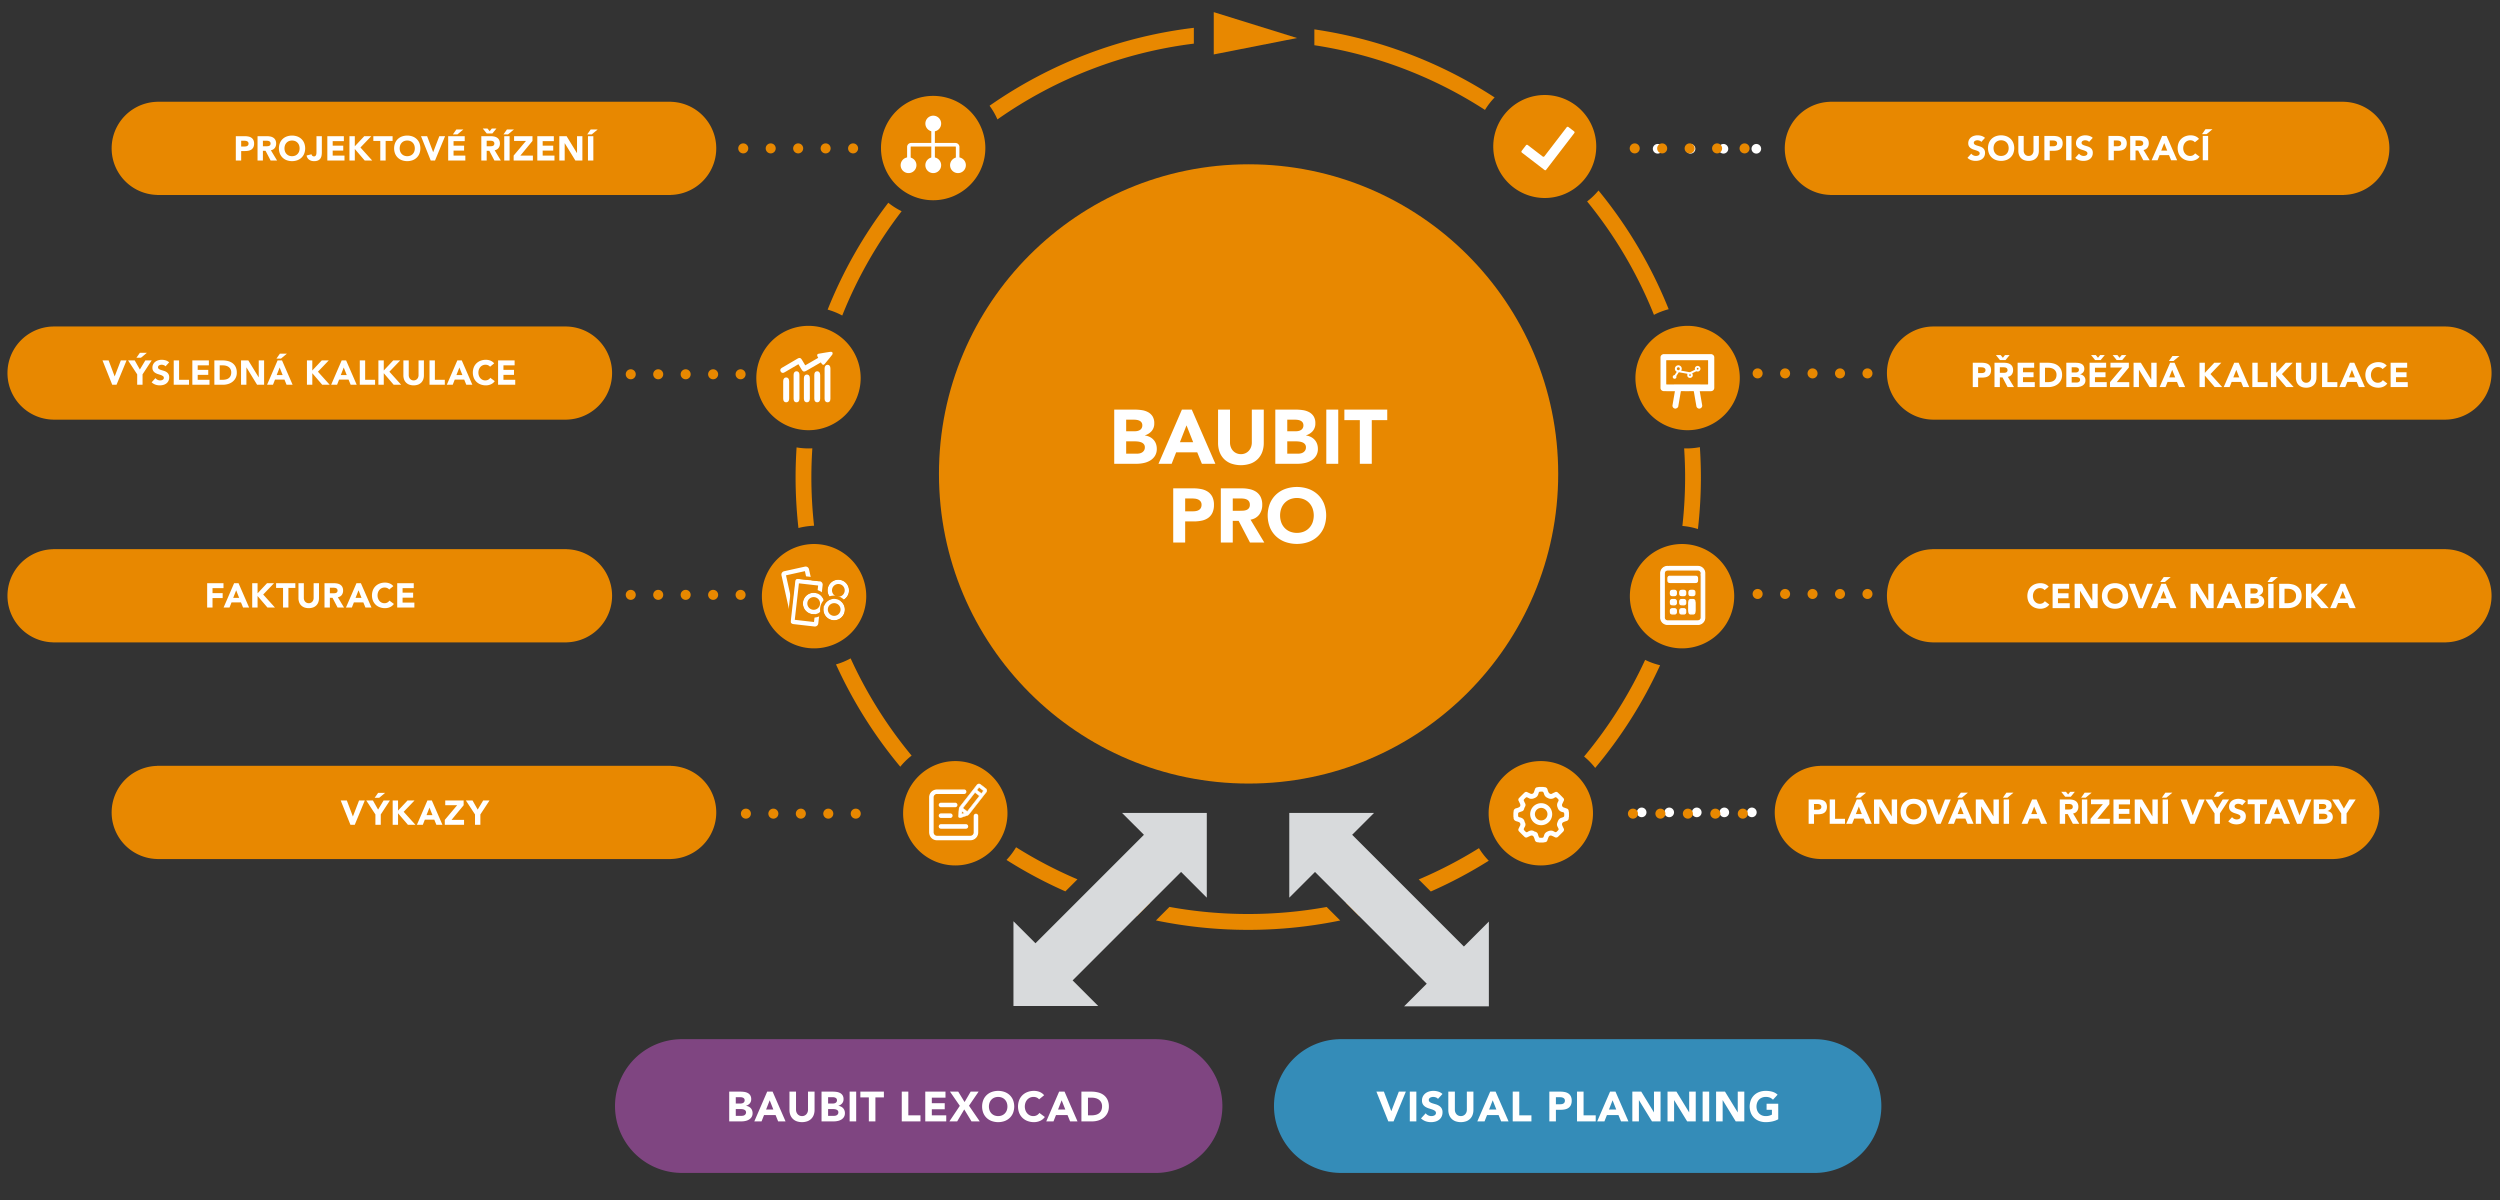 <svg id="be98d2c0-232c-4b74-8a02-0d950ac78acd" data-name="Ebene 1" xmlns="http://www.w3.org/2000/svg" viewBox="0 0 2000 960"><rect x="0" y="0" width="2000" height="960" fill="#333333" stroke="none"/><title>baubit_pro_tschech</title><path d="M1505.085,884.844a53.51,53.51,0,0,0-53.512-53.516H1071.356v.032a53.493,53.493,0,0,0,0,106.953v.047h380v-.016c.073,0,.144.016.217.016a53.52,53.52,0,0,0,53.512-53.516" style="fill:#348cb8"/><path d="M1135.004,703.559l9.642,9.642a361.458,361.458,0,0,0,46.358-24.622,56.815,56.815,0,0,1-7.836-10.056,348.806,348.806,0,0,1-48.164,25.036m-3.533,15.154-9.816-9.817a346.565,346.565,0,0,1-44.807,13.499l10.524,10.524a359.281,359.281,0,0,0,44.099-14.206m-256.177-9.905-9.817,9.816a359.204,359.204,0,0,0,44.077,14.229l10.52-10.52a346.735,346.735,0,0,1-44.78-13.525m-62.435-31.011a56.721,56.721,0,0,1-7.669,10.16,361.406,361.406,0,0,0,47.121,25.147l9.645-9.645a348.858,348.858,0,0,1-49.097-25.662m-161.6-257.202a353.382,353.382,0,0,1-2.164-38.886c0-7.746.279-15.426.775-23.047-1.018.055-2.041.086-3.073.086a56.979,56.979,0,0,1-9.528-.814c-.512,7.882-.801,15.825-.801,23.837a365.929,365.929,0,0,0,2.284,40.648,56.512,56.512,0,0,1,12.507-1.824m22.54-168.171a349.02,349.02,0,0,1,47.509-83.453,56.672,56.672,0,0,1-10.67-6.772,361.571,361.571,0,0,0-48.522,85.494,56.26,56.26,0,0,1,11.683,4.731m55.489,352.054a349.653,349.653,0,0,1-48.778-77.777,56.253,56.253,0,0,1-11.713,4.825,362.296,362.296,0,0,0,51.42,81.84,56.916,56.916,0,0,1,9.071-8.888m68.654-508.945a347.517,347.517,0,0,1,157.134-60.63v-12.646a360.045,360.045,0,0,0-163.426,62.336,56.489,56.489,0,0,1,6.292,10.94m263.404,630.047a352.612,352.612,0,0,1-125.783-.05l-10.813,10.813a364.675,364.675,0,0,0,147.415.055Zm126.641-637.642a56.005,56.005,0,0,1,7.71-9.98,359.919,359.919,0,0,0-144.214-54.457v12.688a347.352,347.352,0,0,1,136.504,51.749m128.13,439.966a349.619,349.619,0,0,1-48.85,77.324,56.883,56.883,0,0,1,8.882,9.112,362.292,362.292,0,0,0,51.932-82.147,56.136,56.136,0,0,1-11.964-4.289m7.053-276.017a56.171,56.171,0,0,1,11.772-4.516,361.902,361.902,0,0,0-56.133-94.978,56.205,56.205,0,0,1-9.111,8.754,349.229,349.229,0,0,1,53.472,90.74m37.551,129.884c0-8.087-.293-16.105-.815-24.061a56.799,56.799,0,0,1-10.779,1.038c-.606,0-1.205-.026-1.805-.045.494,7.607.773,15.273.773,23.006a353.191,353.191,0,0,1-2.184,39.054,56.303,56.303,0,0,1,12.434,2.467,365.898,365.898,0,0,0,2.376-41.459" style="fill:#e88800"/><path d="M125.799,81.438v-.047h410.888v.047a37.262,37.262,0,0,1,0,74.5v.047H125.799v-.047a37.258,37.258,0,0,1,0-74.5" style="fill:#e88800"/><path d="M42.463,261.203v-.047h410.888v.047a37.262,37.262,0,0,1,0,74.5v.047H42.463v-.047a37.258,37.258,0,0,1,0-74.5" style="fill:#e88800"/><path d="M42.463,439.375v-.047h410.888v.047a37.262,37.262,0,0,1,0,74.5v.047H42.463v-.047a37.258,37.258,0,0,1,0-74.5" style="fill:#e88800"/><path d="M125.799,612.711v-.047h410.888v.047a37.262,37.262,0,0,1,0,74.5v.047H125.799v-.047a37.258,37.258,0,0,1,0-74.5" style="fill:#e88800"/><path d="M1875.026,81.438v-.047H1464.138v.047a37.262,37.262,0,0,0,0,74.5v.047h410.888v-.047a37.258,37.258,0,0,0,0-74.5" style="fill:#e88800"/><path d="M1956.756,261.203v-.047H1545.868v.047a37.262,37.262,0,0,0,0,74.5v.047h410.888v-.047a37.258,37.258,0,0,0,0-74.5" style="fill:#e88800"/><path d="M1956.756,439.375v-.047H1545.868v.047a37.262,37.262,0,0,0,0,74.5v.047h410.888v-.047a37.258,37.258,0,0,0,0-74.5" style="fill:#e88800"/><path d="M1246.563,379.125c0-136.781-110.898-247.687-247.699-247.687-136.799,0-247.698,110.906-247.698,247.687,0,136.812,110.899,247.719,247.698,247.719,136.801,0,247.699-110.907,247.699-247.719" style="fill:#e88800"/><line x1="1335.374" y1="649.901" x2="1390.47" y2="649.901" style="fill:none;stroke:#fff;stroke-linecap:round;stroke-linejoin:round;stroke-width:7.716px;stroke-dasharray:0,22.039"/><path d="M1401.489,649.901h0m-88.154,0h0" style="fill:none;stroke:#fff;stroke-linecap:round;stroke-linejoin:round;stroke-width:7.716px"/><line x1="1352.434" y1="119.019" x2="1391.906" y2="119.019" style="fill:none;stroke:#fff;stroke-linecap:round;stroke-linejoin:round;stroke-width:7.716px;stroke-dasharray:0,26.315"/><path d="M1405.064,119.019h0m-78.945,0h0" style="fill:none;stroke:#fff;stroke-linecap:round;stroke-linejoin:round;stroke-width:7.716px"/><path d="M1867.001,612.711v-.047H1456.113v.047a37.262,37.262,0,0,0,0,74.5v.047H1867.001v-.047a37.258,37.258,0,0,0,0-74.5" style="fill:#e88800"/><path d="M1235.795,157.281a40.078,40.078,0,1,0-40.071-40.094,40.095,40.095,0,0,0,40.071,40.094" style="fill:#e88800"/><path d="M1235.795,157.281a40.078,40.078,0,1,0-40.071-40.094A40.095,40.095,0,0,0,1235.795,157.281Z" style="fill:none;stroke:#e88800;stroke-width:2.235px"/><path d="M1345.63,517.562a40.609,40.609,0,1,0-40.609-40.594,40.59,40.59,0,0,0,40.609,40.594" style="fill:#e88800"/><path d="M1345.63,517.562a40.609,40.609,0,1,0-40.609-40.594A40.59,40.59,0,0,0,1345.63,517.562Z" style="fill:none;stroke:#e88800;stroke-width:2.265px"/><path d="M1350.086,343.031a40.609,40.609,0,1,0-40.609-40.594,40.589,40.589,0,0,0,40.609,40.594" style="fill:#e88800"/><path d="M1350.086,343.031a40.609,40.609,0,1,0-40.609-40.594A40.589,40.589,0,0,0,1350.086,343.031Z" style="fill:none;stroke:#e88800;stroke-width:2.265px"/><path d="M1232.648,691.219a40.609,40.609,0,1,0-40.609-40.594,40.59,40.59,0,0,0,40.609,40.594" style="fill:#e88800"/><path d="M1232.648,691.219a40.609,40.609,0,1,0-40.609-40.594A40.59,40.59,0,0,0,1232.648,691.219Z" style="fill:none;stroke:#e88800;stroke-width:2.265px"/><path d="M651.253,517.562a40.609,40.609,0,1,1,40.609-40.594,40.589,40.589,0,0,1-40.609,40.594" style="fill:#e88800"/><path d="M651.253,517.562a40.609,40.609,0,1,1,40.609-40.594A40.589,40.589,0,0,1,651.253,517.562Z" style="fill:none;stroke:#e88800;stroke-width:2.265px"/><path d="M646.797,343.031a40.609,40.609,0,1,1,40.609-40.594,40.59,40.59,0,0,1-40.609,40.594" style="fill:#e88800"/><path d="M646.797,343.031a40.609,40.609,0,1,1,40.609-40.594A40.59,40.59,0,0,1,646.797,343.031Z" style="fill:none;stroke:#e88800;stroke-width:2.265px"/><path d="M764.234,691.219a40.609,40.609,0,1,1,40.609-40.594,40.589,40.589,0,0,1-40.609,40.594" style="fill:#e88800"/><path d="M764.234,691.219a40.609,40.609,0,1,1,40.609-40.594A40.589,40.589,0,0,1,764.234,691.219Z" style="fill:none;stroke:#e88800;stroke-width:2.265px"/><path d="M1761.607,107.324h3.63l4.757-3.96h-5.61Zm.605,20.9h4.29v-19.47h-4.29Zm-3.017-17.105a6.643,6.643,0,0,0-1.43-1.348,7.917,7.917,0,0,0-1.664-.88,9.363,9.363,0,0,0-1.76-.481,10.4,10.4,0,0,0-1.719-.151,11.981,11.981,0,0,0-4.207.715,9.636,9.636,0,0,0-3.328,2.049,9.294,9.294,0,0,0-2.186,3.231,11.831,11.831,0,0,0,0,8.47,9.294,9.294,0,0,0,2.186,3.231,9.62,9.62,0,0,0,3.328,2.049,11.982,11.982,0,0,0,4.207.715,9.702,9.702,0,0,0,3.905-.825,7.438,7.438,0,0,0,3.135-2.558l-3.575-2.667a4.656,4.656,0,0,1-1.677,1.54,4.838,4.838,0,0,1-2.338.55,5.041,5.041,0,0,1-2.158-.468,5.269,5.269,0,0,1-1.747-1.306,6.246,6.246,0,0,1-1.168-1.98,7.585,7.585,0,0,1,0-5.018,6.077,6.077,0,0,1,1.182-1.994,5.338,5.338,0,0,1,4.029-1.774,5.187,5.187,0,0,1,2.131.412,4.217,4.217,0,0,1,1.554,1.183Zm-25.438,9.35h-4.757l2.365-6.05Zm-12.457,7.755h4.73l1.622-4.125h7.563l1.677,4.125h4.84l-8.47-19.47h-3.547Zm-12.862-15.84h2.805a8.752,8.752,0,0,1,1.183.082,3.414,3.414,0,0,1,1.072.317,2.019,2.019,0,0,1,.77.673,2.055,2.055,0,0,1,.303,1.183,1.971,1.971,0,0,1-.344,1.238,2.028,2.028,0,0,1-.866.646,3.837,3.837,0,0,1-1.169.247q-.647.042-1.224.042h-2.53Zm-4.29,15.84h4.29v-7.782h2.118l4.07,7.782h5.142l-4.95-8.222a4.832,4.832,0,0,0,3.135-1.829,5.717,5.717,0,0,0,1.073-3.507,6.151,6.151,0,0,0-.591-2.846,4.818,4.818,0,0,0-1.595-1.815,6.692,6.692,0,0,0-2.338-.962,13.264,13.264,0,0,0-2.819-.289h-7.535Zm-13.089-15.84h2.2a12.18,12.18,0,0,1,1.265.069,3.773,3.773,0,0,1,1.196.316,2.291,2.291,0,0,1,.88.701,1.934,1.934,0,0,1,.344,1.196,2.264,2.264,0,0,1-.262,1.142,1.981,1.981,0,0,1-.687.715,2.966,2.966,0,0,1-.963.371,5.542,5.542,0,0,1-1.113.11h-2.86Zm-4.29,15.84h4.29v-7.59h3.135a13.351,13.351,0,0,0,2.86-.289,6.129,6.129,0,0,0,2.282-.976,4.684,4.684,0,0,0,1.513-1.843,6.638,6.638,0,0,0,.55-2.86,6.213,6.213,0,0,0-.592-2.873,4.794,4.794,0,0,0-1.595-1.815,6.501,6.501,0,0,0-2.351-.949,14.307,14.307,0,0,0-2.86-.275h-7.232Zm-12.567-17.93a7.367,7.367,0,0,0-2.778-1.568,10.946,10.946,0,0,0-3.19-.467,9.728,9.728,0,0,0-2.777.399,7.168,7.168,0,0,0-2.379,1.196,5.973,5.973,0,0,0-1.65,1.98,5.854,5.854,0,0,0-.619,2.75,4.555,4.555,0,0,0,.674,2.612,5.299,5.299,0,0,0,1.691,1.595,9.835,9.835,0,0,0,2.2.963q1.182.357,2.2.715a6.226,6.226,0,0,1,1.692.866,1.647,1.647,0,0,1,.673,1.389,1.575,1.575,0,0,1-.261.907,2.071,2.071,0,0,1-.687.633,3.453,3.453,0,0,1-.963.371,4.678,4.678,0,0,1-1.059.124,4.744,4.744,0,0,1-2.076-.481,4.458,4.458,0,0,1-1.664-1.362l-3.052,3.355a8.813,8.813,0,0,0,3.025,1.87,10.965,10.965,0,0,0,6.393.193,6.967,6.967,0,0,0,2.393-1.183,5.738,5.738,0,0,0,1.636-2.007,6.265,6.265,0,0,0,.605-2.832,4.946,4.946,0,0,0-.66-2.723,5.124,5.124,0,0,0-1.664-1.623,8.935,8.935,0,0,0-2.158-.935q-1.155-.329-2.159-.659a6.258,6.258,0,0,1-1.664-.798,1.551,1.551,0,0,1-.66-1.348,1.571,1.571,0,0,1,.275-.935,2.045,2.045,0,0,1,.715-.618,3.665,3.665,0,0,1,.935-.344,4.454,4.454,0,0,1,.963-.11,5.098,5.098,0,0,1,1.691.316,3.052,3.052,0,0,1,1.416.976Zm-21.29,17.93h4.29v-19.47h-4.29Zm-13.126-15.84h2.2a12.176,12.176,0,0,1,1.265.069,3.765,3.765,0,0,1,1.196.316,2.284,2.284,0,0,1,.88.701,1.934,1.934,0,0,1,.344,1.196,2.265,2.265,0,0,1-.261,1.142,1.993,1.993,0,0,1-.688.715,2.962,2.962,0,0,1-.962.371,5.561,5.561,0,0,1-1.114.11h-2.86Zm-4.29,15.84h4.29v-7.59h3.135a13.344,13.344,0,0,0,2.86-.289,6.135,6.135,0,0,0,2.283-.976,4.691,4.691,0,0,0,1.512-1.843,6.625,6.625,0,0,0,.55-2.86,6.213,6.213,0,0,0-.591-2.873,4.803,4.803,0,0,0-1.595-1.815,6.509,6.509,0,0,0-2.351-.949,14.312,14.312,0,0,0-2.86-.275h-7.233Zm-4.408-19.47h-4.29v11.798a4.729,4.729,0,0,1-.289,1.677,4.011,4.011,0,0,1-.811,1.334,3.726,3.726,0,0,1-1.238.88,3.829,3.829,0,0,1-1.567.316,3.92,3.92,0,0,1-1.581-.316,3.683,3.683,0,0,1-1.252-.88,4.027,4.027,0,0,1-.811-1.334,4.751,4.751,0,0,1-.289-1.677v-11.798h-4.29v11.962a9.368,9.368,0,0,0,.523,3.19,7.019,7.019,0,0,0,1.554,2.531,7.115,7.115,0,0,0,2.571,1.677,10.782,10.782,0,0,0,7.122,0,7.129,7.129,0,0,0,2.572-1.677,7.032,7.032,0,0,0,1.553-2.531,9.392,9.392,0,0,0,.523-3.19Zm-35.827,7.233a5.723,5.723,0,0,1,1.224-1.994,5.586,5.586,0,0,1,1.911-1.306,6.853,6.853,0,0,1,4.978,0,5.584,5.584,0,0,1,1.911,1.306,5.737,5.737,0,0,1,1.224,1.994,7.601,7.601,0,0,1,0,5.018,5.769,5.769,0,0,1-1.224,1.98,5.57,5.57,0,0,1-1.911,1.306,6.853,6.853,0,0,1-4.978,0,5.572,5.572,0,0,1-1.911-1.306,5.755,5.755,0,0,1-1.224-1.98,7.603,7.603,0,0,1,0-5.018m-4.097,6.737a9.279,9.279,0,0,0,2.186,3.231,9.621,9.621,0,0,0,3.328,2.049,12.737,12.737,0,0,0,8.415,0,9.626,9.626,0,0,0,3.327-2.049,9.281,9.281,0,0,0,2.186-3.231,11.831,11.831,0,0,0,0-8.47,9.281,9.281,0,0,0-2.186-3.231,9.642,9.642,0,0,0-3.327-2.049,12.737,12.737,0,0,0-8.415,0,9.637,9.637,0,0,0-3.328,2.049,9.279,9.279,0,0,0-2.186,3.231,11.83,11.83,0,0,0,0,8.47m-3.168-12.43a7.372,7.372,0,0,0-2.777-1.568,10.945,10.945,0,0,0-3.19-.467,9.731,9.731,0,0,0-2.778.399,7.178,7.178,0,0,0-2.379,1.196,5.984,5.984,0,0,0-1.65,1.98,5.854,5.854,0,0,0-.618,2.75,4.563,4.563,0,0,0,.673,2.612,5.293,5.293,0,0,0,1.692,1.595,9.814,9.814,0,0,0,2.2.963q1.182.357,2.2.715a6.221,6.221,0,0,1,1.691.866,1.648,1.648,0,0,1,.674,1.389,1.577,1.577,0,0,1-.262.907,2.072,2.072,0,0,1-.687.633,3.44,3.44,0,0,1-.963.371,4.661,4.661,0,0,1-1.058.124,4.746,4.746,0,0,1-2.077-.481,4.455,4.455,0,0,1-1.663-1.362l-3.053,3.355a8.812,8.812,0,0,0,3.025,1.87,10.968,10.968,0,0,0,6.394.193,6.961,6.961,0,0,0,2.392-1.183,5.74,5.74,0,0,0,1.637-2.007,6.265,6.265,0,0,0,.605-2.832,4.945,4.945,0,0,0-.66-2.723,5.135,5.135,0,0,0-1.664-1.623,8.961,8.961,0,0,0-2.159-.935q-1.155-.329-2.159-.659a6.266,6.266,0,0,1-1.663-.798,1.711,1.711,0,0,1-.385-2.283,2.042,2.042,0,0,1,.714-.618,3.688,3.688,0,0,1,.936-.344,4.446,4.446,0,0,1,.962-.11,5.094,5.094,0,0,1,1.691.316,3.061,3.061,0,0,1,1.417.976Z" style="fill:#fff"/><path d="M1912.493,309.675h13.723v-3.96h-9.432v-3.96h8.442v-3.96h-8.442v-3.63h8.937v-3.96h-13.228Zm-3.123-17.105a6.641,6.641,0,0,0-1.43-1.348,7.941,7.941,0,0,0-1.664-.88,9.403,9.403,0,0,0-1.76-.481,10.397,10.397,0,0,0-1.719-.151,11.979,11.979,0,0,0-4.207.715,9.638,9.638,0,0,0-3.328,2.049,9.279,9.279,0,0,0-2.186,3.231,11.829,11.829,0,0,0,0,8.47,9.278,9.278,0,0,0,2.186,3.231,9.621,9.621,0,0,0,3.328,2.049,11.979,11.979,0,0,0,4.207.715,9.702,9.702,0,0,0,3.905-.825,7.439,7.439,0,0,0,3.135-2.558l-3.575-2.667a4.655,4.655,0,0,1-1.677,1.54,4.838,4.838,0,0,1-2.338.55,5.06,5.06,0,0,1-2.159-.467,5.294,5.294,0,0,1-1.746-1.307,6.248,6.248,0,0,1-1.169-1.98,7.603,7.603,0,0,1,0-5.018,6.062,6.062,0,0,1,1.183-1.994,5.334,5.334,0,0,1,4.028-1.774,5.192,5.192,0,0,1,2.132.412,4.217,4.217,0,0,1,1.554,1.183Zm-25.438,9.35h-4.758l2.366-6.05Zm-12.457,7.755h4.73l1.622-4.125h7.563l1.677,4.125h4.84l-8.47-19.47h-3.547Zm-13.835,0h12.237v-3.96h-7.947v-15.51h-4.29Zm-4.488-19.47h-4.29v11.798a4.73,4.73,0,0,1-.289,1.677,4.011,4.011,0,0,1-.811,1.334,3.725,3.725,0,0,1-1.238.88,3.829,3.829,0,0,1-1.567.316,3.92,3.92,0,0,1-1.581-.316,3.683,3.683,0,0,1-1.252-.88,4.027,4.027,0,0,1-.811-1.334,4.751,4.751,0,0,1-.289-1.677v-11.798h-4.29v11.962a9.367,9.367,0,0,0,.523,3.19,7.03,7.03,0,0,0,1.553,2.531,7.129,7.129,0,0,0,2.572,1.677,10.782,10.782,0,0,0,7.122,0,7.117,7.117,0,0,0,2.571-1.677,7.018,7.018,0,0,0,1.554-2.531,9.391,9.391,0,0,0,.523-3.19Zm-36.404,19.47h4.29v-9.24l7.92,9.24h5.995l-9.405-10.422,8.662-9.048h-5.61l-7.562,8.085v-8.085h-4.29Zm-14.894,0h12.237v-3.96h-7.947v-15.51h-4.29Zm-10.444-7.755h-4.758l2.365-6.05Zm-12.458,7.755h4.73l1.623-4.125h7.562l1.678,4.125h4.84l-8.47-19.47h-3.548Zm-19.373,0h4.29v-9.24l7.92,9.24h5.995l-9.405-10.422,8.662-9.048h-5.61l-7.562,8.085v-8.085h-4.29Zm-24.42-20.9h3.63l4.758-3.96h-5.61Zm4.978,13.145h-4.758l2.365-6.05Zm-12.458,7.755h4.73l1.623-4.125h7.562l1.678,4.125h4.84l-8.47-19.47h-3.548Zm-20.825,0h4.29v-13.86h.055l8.497,13.86h5.61v-19.47h-4.29v13.53h-.055l-8.277-13.53h-5.83Zm-16.737-25.602,3.191,3.959h4.482l3.273-3.959h-3.713l-1.705,2.144-1.732-2.144Zm-2.117,25.602h15.4v-3.96h-10.01l9.68-11.715v-3.795h-14.713v3.795h9.515l-9.872,11.715Zm-15.141-25.602,3.19,3.959h4.482l3.273-3.959h-3.713l-1.705,2.144-1.732-2.144Zm-1.183,25.602h13.723v-3.96h-9.433v-3.96h8.443v-3.96h-8.443v-3.63h8.938v-3.96h-13.228Zm-14.333-8.057h3.245a8.391,8.391,0,0,1,1.128.082,4.421,4.421,0,0,1,1.127.303,2.184,2.184,0,0,1,.867.646,1.719,1.719,0,0,1,.343,1.114,2.066,2.066,0,0,1-.261,1.072,2.188,2.188,0,0,1-.674.715,2.655,2.655,0,0,1-.921.385,4.763,4.763,0,0,1-1.004.11h-3.85Zm0-7.783h2.915a5.634,5.634,0,0,1,1.018.096,3.229,3.229,0,0,1,.935.317,1.825,1.825,0,0,1,.674.618,1.8,1.8,0,0,1,.261,1.004,1.976,1.976,0,0,1-.234.99,1.86,1.86,0,0,1-.619.66,2.706,2.706,0,0,1-.866.358,4.386,4.386,0,0,1-.976.109h-3.108Zm-4.29,15.84h7.976a12.608,12.608,0,0,0,2.598-.275,7.485,7.485,0,0,0,2.351-.907,5.194,5.194,0,0,0,1.705-1.664,4.682,4.682,0,0,0,.66-2.571,5.079,5.079,0,0,0-.302-1.76,4.349,4.349,0,0,0-.866-1.444,4.659,4.659,0,0,0-1.348-1.018,5.586,5.586,0,0,0-1.746-.536v-.055a5.069,5.069,0,0,0,2.434-1.554,4.083,4.083,0,0,0,.921-2.736,4.594,4.594,0,0,0-.633-2.558,4.398,4.398,0,0,0-1.649-1.498,6.939,6.939,0,0,0-2.297-.715,18.381,18.381,0,0,0-2.544-.179h-7.26Zm-17.052-15.51h2.53a9.472,9.472,0,0,1,2.571.344,6.324,6.324,0,0,1,2.132,1.031,4.973,4.973,0,0,1,1.443,1.746,5.438,5.438,0,0,1,.537,2.489,6.522,6.522,0,0,1-.537,2.791,4.816,4.816,0,0,1-1.471,1.843,5.899,5.899,0,0,1-2.214,1.003,11.963,11.963,0,0,1-2.763.303h-2.228Zm-4.29,15.51h7.013a13.552,13.552,0,0,0,4.152-.633,10.63,10.63,0,0,0,3.493-1.856,8.956,8.956,0,0,0,2.406-3.025,9.265,9.265,0,0,0,.894-4.166,10.195,10.195,0,0,0-.922-4.538,8.282,8.282,0,0,0-2.488-3.038,10.179,10.179,0,0,0-3.672-1.692,18.383,18.383,0,0,0-4.441-.522h-6.435Zm-17.611,0h13.723v-3.96h-9.433v-3.96h8.443v-3.96h-8.443v-3.63h8.938v-3.96h-13.228Zm-17.349-25.602,3.19,3.959h4.482l3.273-3.959h-3.713l-1.705,2.144-1.732-2.144Zm3.135,9.762h2.805a8.736,8.736,0,0,1,1.182.082,3.422,3.422,0,0,1,1.073.317,2.027,2.027,0,0,1,.77.673,2.063,2.063,0,0,1,.302,1.183,1.971,1.971,0,0,1-.344,1.238,2.027,2.027,0,0,1-.866.646,3.83,3.83,0,0,1-1.169.247q-.645.042-1.223.042h-2.53Zm-4.29,15.84h4.29v-7.782h2.117l4.07,7.782h5.143l-4.95-8.222a4.832,4.832,0,0,0,3.135-1.829,5.715,5.715,0,0,0,1.072-3.506,6.151,6.151,0,0,0-.591-2.847,4.816,4.816,0,0,0-1.595-1.815,6.687,6.687,0,0,0-2.337-.962,13.27,13.27,0,0,0-2.819-.289h-7.535Zm-13.09-15.84h2.2a12.192,12.192,0,0,1,1.265.069,3.765,3.765,0,0,1,1.196.316,2.284,2.284,0,0,1,.88.701,1.935,1.935,0,0,1,.344,1.197,2.264,2.264,0,0,1-.261,1.141,1.994,1.994,0,0,1-.688.715,2.962,2.962,0,0,1-.962.371,5.561,5.561,0,0,1-1.114.11h-2.86Zm-4.29,15.84h4.29v-7.59h3.135a13.344,13.344,0,0,0,2.86-.289,6.135,6.135,0,0,0,2.283-.976,4.691,4.691,0,0,0,1.512-1.843,6.62,6.62,0,0,0,.55-2.859,6.215,6.215,0,0,0-.591-2.874,4.803,4.803,0,0,0-1.595-1.815,6.509,6.509,0,0,0-2.351-.949,14.311,14.311,0,0,0-2.86-.275h-7.233Z" style="fill:#fff"/><path d="M1876.592,478.752h-4.758l2.365-6.05Zm-12.458,7.755h4.73l1.623-4.125h7.562l1.678,4.125h4.84l-8.47-19.47h-3.548Zm-19.373,0h4.29v-9.24l7.92,9.24h5.995l-9.405-10.422,8.662-9.048h-5.61l-7.562,8.085v-8.085h-4.29Zm-17.132-15.51h2.53a9.472,9.472,0,0,1,2.571.344,6.319,6.319,0,0,1,2.131,1.031,4.974,4.974,0,0,1,1.444,1.746,5.438,5.438,0,0,1,.536,2.489,6.523,6.523,0,0,1-.536,2.791,4.815,4.815,0,0,1-1.471,1.843,5.905,5.905,0,0,1-2.214,1.003,11.97,11.97,0,0,1-2.764.303h-2.227Zm-4.29,15.51h7.012a13.589,13.589,0,0,0,4.153-.632,10.637,10.637,0,0,0,3.492-1.857,8.956,8.956,0,0,0,2.407-3.025,9.265,9.265,0,0,0,.893-4.166,10.188,10.188,0,0,0-.921-4.537,8.28,8.28,0,0,0-2.489-3.039,10.154,10.154,0,0,0-3.671-1.691,18.33,18.33,0,0,0-4.441-.523h-6.435Zm-9.388-20.9h3.63l4.757-3.96h-5.61Zm.605,20.9h4.29v-19.47h-4.29Zm-14.166-8.057h3.246a8.363,8.363,0,0,1,1.127.082,4.42,4.42,0,0,1,1.127.303,2.177,2.177,0,0,1,.867.646,1.72,1.72,0,0,1,.344,1.114,2.067,2.067,0,0,1-.262,1.072,2.168,2.168,0,0,1-.674.715,2.656,2.656,0,0,1-.921.385,4.754,4.754,0,0,1-1.003.11h-3.851Zm0-7.783h2.916a5.619,5.619,0,0,1,1.017.096,3.228,3.228,0,0,1,.935.317,1.824,1.824,0,0,1,.674.618,1.8,1.8,0,0,1,.261,1.004,1.976,1.976,0,0,1-.234.99,1.867,1.867,0,0,1-.618.66,2.721,2.721,0,0,1-.867.358,4.387,4.387,0,0,1-.976.11h-3.108Zm-4.289,15.84h7.975a12.608,12.608,0,0,0,2.598-.275,7.477,7.477,0,0,0,2.351-.907,5.207,5.207,0,0,0,1.706-1.664,4.69,4.69,0,0,0,.659-2.571,5.061,5.061,0,0,0-.302-1.76,4.35,4.35,0,0,0-.866-1.444,4.658,4.658,0,0,0-1.348-1.018,5.586,5.586,0,0,0-1.746-.536v-.055a5.068,5.068,0,0,0,2.434-1.554,4.083,4.083,0,0,0,.921-2.736,4.603,4.603,0,0,0-.632-2.558,4.401,4.401,0,0,0-1.65-1.498,6.938,6.938,0,0,0-2.297-.715,18.364,18.364,0,0,0-2.543-.179h-7.26Zm-10.365-7.755h-4.758l2.365-6.05Zm-12.458,7.755h4.73l1.623-4.125h7.562l1.678,4.125h4.84l-8.47-19.47h-3.548Zm-20.825,0h4.29v-13.86h.055l8.497,13.86h5.61v-19.47h-4.29v13.53h-.055l-8.277-13.53h-5.83Zm-24.255-20.9h3.63l4.758-3.96h-5.61Zm4.978,13.145h-4.758l2.365-6.05Zm-12.458,7.755h4.73l1.623-4.125h7.562l1.678,4.125h4.84l-8.47-19.47h-3.548Zm-9.897,0h3.438l8.03-19.47h-4.593l-4.895,12.76h-.055l-4.812-12.76h-4.895Zm-24.406-12.237a5.732,5.732,0,0,1,1.224-1.994,5.586,5.586,0,0,1,1.911-1.306,6.853,6.853,0,0,1,4.978,0,5.584,5.584,0,0,1,1.911,1.306,5.746,5.746,0,0,1,1.224,1.994,7.601,7.601,0,0,1,0,5.018,5.77,5.77,0,0,1-1.224,1.98,5.586,5.586,0,0,1-1.911,1.307,6.866,6.866,0,0,1-4.978,0,5.589,5.589,0,0,1-1.911-1.307,5.755,5.755,0,0,1-1.224-1.98,7.603,7.603,0,0,1,0-5.018m-4.097,6.737a9.277,9.277,0,0,0,2.186,3.231,9.62,9.62,0,0,0,3.328,2.049,12.737,12.737,0,0,0,8.415,0,9.626,9.626,0,0,0,3.327-2.049,9.277,9.277,0,0,0,2.186-3.231,11.831,11.831,0,0,0,0-8.47,9.278,9.278,0,0,0-2.186-3.231,9.64,9.64,0,0,0-3.327-2.049,12.737,12.737,0,0,0-8.415,0,9.634,9.634,0,0,0-3.328,2.049,9.278,9.278,0,0,0-2.186,3.231,11.829,11.829,0,0,0,0,8.47m-22.621,5.5h4.29v-13.86h.055l8.497,13.86h5.61v-19.47h-4.29v13.53h-.055l-8.277-13.53h-5.83Zm-17.611,0h13.722v-3.96h-9.432v-3.96h8.442v-3.96h-8.442v-3.63h8.938v-3.96h-13.228Zm-3.124-17.105a6.624,6.624,0,0,0-1.43-1.348,7.867,7.867,0,0,0-1.664-.879,9.287,9.287,0,0,0-1.76-.482,10.385,10.385,0,0,0-1.718-.151,11.987,11.987,0,0,0-4.208.715,9.639,9.639,0,0,0-3.327,2.049,9.293,9.293,0,0,0-2.187,3.231,11.845,11.845,0,0,0,0,8.47,9.293,9.293,0,0,0,2.187,3.231,9.624,9.624,0,0,0,3.327,2.049,11.987,11.987,0,0,0,4.208.715,9.701,9.701,0,0,0,3.905-.825,7.446,7.446,0,0,0,3.135-2.558l-3.575-2.667a4.66,4.66,0,0,1-1.678,1.54,4.832,4.832,0,0,1-2.337.55,5.059,5.059,0,0,1-2.159-.467,5.282,5.282,0,0,1-1.746-1.307,6.246,6.246,0,0,1-1.169-1.98,7.601,7.601,0,0,1,0-5.018,6.085,6.085,0,0,1,1.182-1.994,5.339,5.339,0,0,1,4.029-1.774,5.168,5.168,0,0,1,2.131.413,4.215,4.215,0,0,1,1.554,1.182Z" style="fill:#fff"/><path d="M1872.967,659.02h4.29v-8.305l7.315-11.165h-5.088l-4.372,7.288-4.125-7.288h-5.335l7.315,11.165Zm-17.737-8.057h3.245a8.358,8.358,0,0,1,1.127.082,4.479,4.479,0,0,1,1.128.302,2.192,2.192,0,0,1,.866.647,1.719,1.719,0,0,1,.344,1.113,2.069,2.069,0,0,1-.262,1.073,2.184,2.184,0,0,1-.673.715,2.661,2.661,0,0,1-.922.385,4.753,4.753,0,0,1-1.003.11h-3.85Zm0-7.783h2.915a5.619,5.619,0,0,1,1.017.096,3.23,3.23,0,0,1,.935.317,1.825,1.825,0,0,1,.674.618,1.8,1.8,0,0,1,.261,1.004,1.976,1.976,0,0,1-.234.99,1.866,1.866,0,0,1-.618.66,2.72,2.72,0,0,1-.867.358,4.386,4.386,0,0,1-.976.109h-3.107Zm-4.29,15.84h7.975a12.606,12.606,0,0,0,2.598-.275,7.49,7.49,0,0,0,2.352-.907,5.203,5.203,0,0,0,1.705-1.664,4.683,4.683,0,0,0,.66-2.572,5.056,5.056,0,0,0-.303-1.759,4.339,4.339,0,0,0-.866-1.444,4.659,4.659,0,0,0-1.348-1.018,5.577,5.577,0,0,0-1.746-.536v-.055a5.069,5.069,0,0,0,2.434-1.554,4.083,4.083,0,0,0,.921-2.736,4.597,4.597,0,0,0-.632-2.557,4.396,4.396,0,0,0-1.65-1.499,6.94,6.94,0,0,0-2.297-.715,18.372,18.372,0,0,0-2.543-.179h-7.26Zm-13.277,0h3.437l8.03-19.47h-4.592l-4.895,12.76h-.055l-4.813-12.76h-4.895Zm-13.596-7.755h-4.758l2.365-6.05Zm-12.458,7.755h4.73l1.623-4.125h7.562l1.678,4.125h4.84l-8.47-19.47h-3.548Zm-7.895,0h4.29v-15.675h5.555v-3.795h-15.4v3.795h5.555Zm-7.083-17.93a7.351,7.351,0,0,0-2.778-1.567,10.912,10.912,0,0,0-3.19-.468,9.727,9.727,0,0,0-2.777.399,7.159,7.159,0,0,0-2.379,1.196,5.962,5.962,0,0,0-1.65,1.98,5.842,5.842,0,0,0-.619,2.75,4.561,4.561,0,0,0,.674,2.613,5.311,5.311,0,0,0,1.691,1.595,9.88,9.88,0,0,0,2.2.962q1.182.357,2.2.715a6.203,6.203,0,0,1,1.691.866,1.648,1.648,0,0,1,.674,1.389,1.581,1.581,0,0,1-.261.908,2.092,2.092,0,0,1-.688.632,3.433,3.433,0,0,1-.962.371,4.677,4.677,0,0,1-1.059.124,4.745,4.745,0,0,1-2.076-.481,4.458,4.458,0,0,1-1.664-1.361l-3.052,3.355a8.828,8.828,0,0,0,3.025,1.87,10.975,10.975,0,0,0,6.393.192,6.966,6.966,0,0,0,2.393-1.183,5.737,5.737,0,0,0,1.636-2.007,6.266,6.266,0,0,0,.605-2.833,4.945,4.945,0,0,0-.66-2.722,5.126,5.126,0,0,0-1.664-1.623,8.899,8.899,0,0,0-2.158-.935q-1.155-.33-2.159-.66a6.229,6.229,0,0,1-1.664-.797,1.55,1.55,0,0,1-.66-1.347,1.567,1.567,0,0,1,.275-.935,2.037,2.037,0,0,1,.715-.619,3.666,3.666,0,0,1,.935-.344,4.454,4.454,0,0,1,.963-.11,5.099,5.099,0,0,1,1.691.316,3.06,3.06,0,0,1,1.416.977Zm-25.589-3.685h3.63l4.758-3.96h-5.61Zm.605,21.615h4.29v-8.305l7.315-11.165h-5.087l-4.373,7.288-4.125-7.288h-5.335l7.315,11.165Zm-19.36,0h3.438l8.03-19.47h-4.593l-4.895,12.76h-.055l-4.812-12.76h-4.895Zm-22.797-20.9h3.63l4.758-3.96h-5.61Zm.605,20.9h4.29v-19.47h-4.29Zm-22.313,0h4.29v-13.86h.055l8.498,13.86h5.61v-19.47h-4.29v13.53h-.055l-8.278-13.53h-5.83Zm-17.006,0h13.723v-3.96h-9.433v-3.96h8.443v-3.96h-8.443v-3.63h8.938v-3.96h-13.228Zm-18.328,0h15.4v-3.96h-10.01l9.68-11.715v-3.795h-14.713v3.795h9.515l-9.872,11.715Zm-7.527-20.9h3.63l4.758-3.96h-5.61Zm.605,20.9h4.29v-19.47h-4.29Zm-16.571-25.603,3.19,3.961h4.483l3.272-3.961h-3.712l-1.705,2.146-1.733-2.146Zm3.135,9.763h2.805a8.761,8.761,0,0,1,1.183.082,3.415,3.415,0,0,1,1.072.317,2.012,2.012,0,0,1,.77.674,2.049,2.049,0,0,1,.303,1.182,1.966,1.966,0,0,1-.344,1.237,2.029,2.029,0,0,1-.866.647,3.845,3.845,0,0,1-1.169.247q-.647.042-1.224.041h-2.53Zm-4.29,15.84h4.29v-7.783h2.118l4.07,7.783h5.142l-4.95-8.223a4.827,4.827,0,0,0,3.135-1.828,5.715,5.715,0,0,0,1.073-3.506,6.15,6.15,0,0,0-.592-2.847,4.807,4.807,0,0,0-1.595-1.815,6.678,6.678,0,0,0-2.337-.962,13.271,13.271,0,0,0-2.819-.289h-7.535Zm-18.067-7.755h-4.758l2.365-6.05Zm-12.458,7.755h4.73l1.623-4.125h7.562l1.678,4.125h4.84l-8.47-19.47h-3.548Zm-14.932-20.9h3.63l4.758-3.96h-5.61Zm.605,20.9h4.29v-19.47h-4.29Zm-22.313,0h4.29v-13.86h.055l8.498,13.86h5.61v-19.47h-4.29v13.53h-.055l-8.278-13.53h-5.83Zm-14.737-20.9h3.63l4.758-3.96h-5.61Zm4.978,13.145h-4.758l2.365-6.05Zm-12.458,7.755h4.73l1.623-4.125h7.562l1.678,4.125h4.84l-8.47-19.47h-3.548Zm-9.292,0h3.438l8.03-19.47h-4.593l-4.895,12.76h-.055l-4.812-12.76h-4.895Zm-23.801-12.237a5.722,5.722,0,0,1,1.224-1.994,5.602,5.602,0,0,1,1.911-1.307,6.867,6.867,0,0,1,4.978,0,5.602,5.602,0,0,1,1.911,1.307,5.751,5.751,0,0,1,1.224,1.994,7.601,7.601,0,0,1,0,5.018,5.784,5.784,0,0,1-1.224,1.98,5.588,5.588,0,0,1-1.911,1.307,6.867,6.867,0,0,1-4.978,0,5.588,5.588,0,0,1-1.911-1.307,5.754,5.754,0,0,1-1.224-1.98,7.601,7.601,0,0,1,0-5.018m-4.097,6.737a9.279,9.279,0,0,0,2.186,3.231,9.627,9.627,0,0,0,3.327,2.049,12.737,12.737,0,0,0,8.415,0,9.622,9.622,0,0,0,3.328-2.049,9.279,9.279,0,0,0,2.186-3.231,11.829,11.829,0,0,0,0-8.47,9.279,9.279,0,0,0-2.186-3.231,9.637,9.637,0,0,0-3.328-2.049,12.738,12.738,0,0,0-8.415,0,9.642,9.642,0,0,0-3.327,2.049,9.279,9.279,0,0,0-2.186,3.231,11.829,11.829,0,0,0,0,8.47m-22.016,5.5h4.29v-13.86h.055l8.497,13.86h5.61v-19.47h-4.29v13.53h-.055l-8.277-13.53h-5.83Zm-14.738-20.9h3.63l4.758-3.96h-5.61Zm4.978,13.145h-4.758l2.365-6.05Zm-12.458,7.755h4.73l1.623-4.125h7.562l1.678,4.125h4.84l-8.47-19.47h-3.548Zm-13.23,0h12.238v-3.96h-7.947v-15.51h-4.291Zm-12.564-15.84h2.2a12.184,12.184,0,0,1,1.265.069,3.765,3.765,0,0,1,1.196.316,2.285,2.285,0,0,1,.88.701,1.935,1.935,0,0,1,.344,1.197,2.264,2.264,0,0,1-.261,1.141,1.994,1.994,0,0,1-.688.715,2.962,2.962,0,0,1-.962.371,5.561,5.561,0,0,1-1.114.11h-2.86Zm-4.29,15.84h4.29v-7.59h3.135a13.341,13.341,0,0,0,2.86-.289,6.134,6.134,0,0,0,2.283-.976,4.692,4.692,0,0,0,1.512-1.843,6.62,6.62,0,0,0,.55-2.859,6.218,6.218,0,0,0-.591-2.874,4.802,4.802,0,0,0-1.595-1.815,6.509,6.509,0,0,0-2.351-.949,14.313,14.313,0,0,0-2.86-.275h-7.233Z" style="fill:#fff"/><path d="M746.54,159.062a40.609,40.609,0,1,0-40.609-40.594,40.59,40.59,0,0,0,40.609,40.594" style="fill:#e88800"/><path d="M746.54,159.062a40.609,40.609,0,1,0-40.609-40.594A40.59,40.59,0,0,0,746.54,159.062Z" style="fill:none;stroke:#e88800;stroke-width:2.265px"/><polygon points="971 9.709 971 43.545 1037.625 30.418 971 9.709" style="fill:#e88800"/><path d="M469.768,107.522h3.63l4.758-3.96h-5.61Zm.605,20.9h4.29v-19.47h-4.29Zm-22.918,0h4.29v-13.86h.055l8.498,13.86h5.61v-19.47h-4.29v13.53h-.055l-8.278-13.53h-5.83Zm-17.61,0h13.722v-3.96h-9.432v-3.96h8.442v-3.96h-8.442v-3.63h8.937v-3.96h-13.227Zm-18.934,0h15.4v-3.96h-10.01l9.68-11.715v-3.795h-14.712v3.795h9.515l-9.873,11.715Zm-8.131-20.9h3.63l4.757-3.96h-5.61Zm.605,20.9h4.29v-19.47h-4.29Zm-17.177-25.602,3.19,3.959h4.483l3.272-3.959h-3.712l-1.705,2.144-1.733-2.144Zm3.135,9.762h2.805a8.763,8.763,0,0,1,1.183.082,3.415,3.415,0,0,1,1.072.317,2.018,2.018,0,0,1,.77.673,2.055,2.055,0,0,1,.303,1.183,1.971,1.971,0,0,1-.344,1.238,2.028,2.028,0,0,1-.866.646,3.837,3.837,0,0,1-1.169.247q-.646.042-1.224.042h-2.53Zm-4.29,15.84h4.29v-7.782h2.118l4.07,7.782h5.142l-4.95-8.222a4.832,4.832,0,0,0,3.135-1.829,5.715,5.715,0,0,0,1.073-3.506,6.152,6.152,0,0,0-.591-2.847,4.818,4.818,0,0,0-1.595-1.815,6.692,6.692,0,0,0-2.338-.962,13.264,13.264,0,0,0-2.819-.289h-7.535Zm-22.742-20.9h3.63l4.758-3.96h-5.61Zm-3.767,20.9h13.722v-3.96h-9.432v-3.96h8.442v-3.96h-8.442v-3.63h8.937v-3.96h-13.227Zm-13.962,0h3.438l8.03-19.47h-4.593l-4.895,12.76h-.055l-4.812-12.76h-4.895Zm-24.406-12.237a5.72,5.72,0,0,1,1.224-1.994,5.585,5.585,0,0,1,1.911-1.306,6.853,6.853,0,0,1,4.978,0,5.585,5.585,0,0,1,1.911,1.306,5.735,5.735,0,0,1,1.224,1.994,7.602,7.602,0,0,1,0,5.018,5.768,5.768,0,0,1-1.224,1.98,5.587,5.587,0,0,1-1.911,1.307,6.867,6.867,0,0,1-4.978,0,5.587,5.587,0,0,1-1.911-1.307,5.753,5.753,0,0,1-1.224-1.98,7.601,7.601,0,0,1,0-5.018m-4.097,6.737a9.278,9.278,0,0,0,2.186,3.231,9.62,9.62,0,0,0,3.328,2.049,12.737,12.737,0,0,0,8.415,0,9.625,9.625,0,0,0,3.327-2.049,9.278,9.278,0,0,0,2.186-3.231,11.83,11.83,0,0,0,0-8.47,9.279,9.279,0,0,0-2.186-3.231,9.642,9.642,0,0,0-3.327-2.049,12.738,12.738,0,0,0-8.415,0,9.636,9.636,0,0,0-3.328,2.049,9.279,9.279,0,0,0-2.186,3.231,11.83,11.83,0,0,0,0,8.47m-11.852,5.5h4.29v-15.675h5.555v-3.795h-15.4v3.795h5.555Zm-24.67,0h4.29v-9.24l7.92,9.24h5.995l-9.405-10.422,8.662-9.048h-5.61l-7.562,8.085v-8.085h-4.29Zm-17.691,0h13.723v-3.96h-9.433v-3.96h8.443v-3.96h-8.443v-3.63h8.938v-3.96h-13.228Zm-4.394-19.47h-4.29v12.485q0,.55-.041,1.196a4.493,4.493,0,0,1-.234,1.196,2.198,2.198,0,0,1-.605.922,1.668,1.668,0,0,1-1.155.371,1.886,1.886,0,0,1-1.279-.495,1.845,1.845,0,0,1-.646-1.21l-3.933.963a5.193,5.193,0,0,0,2.063,3.437,6.713,6.713,0,0,0,3.905,1.1,7.41,7.41,0,0,0,3.204-.591,4.651,4.651,0,0,0,1.883-1.568,5.848,5.848,0,0,0,.894-2.241,14.333,14.333,0,0,0,.234-2.613Zm-29.46,7.233a5.718,5.718,0,0,1,1.223-1.994,5.58,5.58,0,0,1,1.912-1.306,6.851,6.851,0,0,1,4.977,0,5.576,5.576,0,0,1,1.911,1.306,5.721,5.721,0,0,1,1.224,1.994,7.602,7.602,0,0,1,0,5.018,5.753,5.753,0,0,1-1.224,1.98,5.578,5.578,0,0,1-1.911,1.307,6.864,6.864,0,0,1-4.977,0,5.582,5.582,0,0,1-1.912-1.307,5.751,5.751,0,0,1-1.223-1.98,7.585,7.585,0,0,1,0-5.018m-4.098,6.737a9.292,9.292,0,0,0,2.186,3.231,9.62,9.62,0,0,0,3.328,2.049,12.737,12.737,0,0,0,8.415,0,9.625,9.625,0,0,0,3.327-2.049,9.294,9.294,0,0,0,2.187-3.231,11.844,11.844,0,0,0,0-8.47,9.295,9.295,0,0,0-2.187-3.231,9.641,9.641,0,0,0-3.327-2.049,12.738,12.738,0,0,0-8.415,0,9.637,9.637,0,0,0-3.328,2.049,9.292,9.292,0,0,0-2.186,3.231,11.83,11.83,0,0,0,0,8.47m-13.59-10.34h2.805a8.737,8.737,0,0,1,1.182.082,3.421,3.421,0,0,1,1.073.317,2.026,2.026,0,0,1,.77.673,2.063,2.063,0,0,1,.302,1.183,1.971,1.971,0,0,1-.344,1.238,2.028,2.028,0,0,1-.866.646,3.831,3.831,0,0,1-1.169.247q-.646.042-1.223.042h-2.53Zm-4.29,15.84h4.29v-7.782h2.117l4.07,7.782h5.143l-4.95-8.222a4.832,4.832,0,0,0,3.135-1.829,5.714,5.714,0,0,0,1.072-3.506,6.152,6.152,0,0,0-.591-2.847,4.818,4.818,0,0,0-1.595-1.815,6.684,6.684,0,0,0-2.338-.962,13.254,13.254,0,0,0-2.818-.289h-7.535Zm-13.09-15.84h2.2a12.194,12.194,0,0,1,1.265.069,3.765,3.765,0,0,1,1.196.316,2.285,2.285,0,0,1,.88.701,1.935,1.935,0,0,1,.344,1.197,2.264,2.264,0,0,1-.261,1.141,1.993,1.993,0,0,1-.688.715,2.962,2.962,0,0,1-.962.371,5.56,5.56,0,0,1-1.114.11h-2.86Zm-4.29,15.84h4.29v-7.59h3.135a13.344,13.344,0,0,0,2.86-.289,6.121,6.121,0,0,0,2.282-.976,4.684,4.684,0,0,0,1.513-1.843,6.622,6.622,0,0,0,.55-2.859,6.215,6.215,0,0,0-.591-2.874,4.802,4.802,0,0,0-1.595-1.815,6.507,6.507,0,0,0-2.352-.949,14.298,14.298,0,0,0-2.86-.275h-7.232Z" style="fill:#fff"/><path d="M398.466,307.796h13.722v-3.96h-9.432v-3.96h8.442v-3.96h-8.442v-3.63h8.937v-3.96h-13.227Zm-3.124-17.105a6.642,6.642,0,0,0-1.43-1.348,7.939,7.939,0,0,0-1.664-.88,9.383,9.383,0,0,0-1.76-.481,10.399,10.399,0,0,0-1.719-.151,11.982,11.982,0,0,0-4.207.715,9.637,9.637,0,0,0-3.328,2.049,9.279,9.279,0,0,0-2.186,3.231,11.83,11.83,0,0,0,0,8.47,9.278,9.278,0,0,0,2.186,3.231,9.62,9.62,0,0,0,3.328,2.049,11.982,11.982,0,0,0,4.207.715,9.702,9.702,0,0,0,3.905-.825,7.439,7.439,0,0,0,3.135-2.558l-3.575-2.667a4.656,4.656,0,0,1-1.677,1.54,4.838,4.838,0,0,1-2.338.55,5.06,5.06,0,0,1-2.159-.467,5.293,5.293,0,0,1-1.746-1.307,6.266,6.266,0,0,1-1.169-1.98,7.602,7.602,0,0,1,0-5.018,6.095,6.095,0,0,1,1.183-1.994,5.334,5.334,0,0,1,4.029-1.774,5.187,5.187,0,0,1,2.131.412,4.217,4.217,0,0,1,1.554,1.183Zm-25.438,9.35h-4.757l2.365-6.05Zm-12.457,7.755h4.73l1.622-4.125h7.563l1.677,4.125h4.84l-8.47-19.47h-3.547Zm-13.835,0h12.237v-3.96h-7.947v-15.51h-4.29Zm-4.488-19.47h-4.29v11.798a4.73,4.73,0,0,1-.289,1.677,4.012,4.012,0,0,1-.811,1.334,3.725,3.725,0,0,1-1.238.88,3.829,3.829,0,0,1-1.567.316,3.919,3.919,0,0,1-1.581-.316,3.692,3.692,0,0,1-1.252-.88,4.028,4.028,0,0,1-.811-1.334,4.752,4.752,0,0,1-.289-1.677v-11.798h-4.29v11.962a9.367,9.367,0,0,0,.523,3.19,7.018,7.018,0,0,0,1.554,2.531,7.116,7.116,0,0,0,2.571,1.677,10.782,10.782,0,0,0,7.122,0,7.129,7.129,0,0,0,2.572-1.677,7.029,7.029,0,0,0,1.553-2.531,9.367,9.367,0,0,0,.523-3.19Zm-36.404,19.47h4.29v-9.24l7.92,9.24h5.995l-9.405-10.422,8.662-9.048h-5.61l-7.562,8.085v-8.085h-4.29Zm-14.894,0h12.238v-3.96h-7.948v-15.51h-4.29Zm-10.444-7.755h-4.758l2.365-6.05Zm-12.458,7.755h4.73l1.623-4.125h7.562l1.678,4.125h4.84l-8.47-19.47h-3.548Zm-19.373,0h4.29v-9.24l7.92,9.24h5.995l-9.405-10.422,8.662-9.048h-5.61l-7.562,8.085v-8.085h-4.29Zm-24.42-20.9h3.63l4.758-3.96h-5.61Zm4.978,13.145h-4.758l2.365-6.05Zm-12.458,7.755h4.73l1.623-4.125h7.562l1.678,4.125h4.84l-8.47-19.47h-3.548Zm-20.825,0h4.29v-13.86h.055l8.497,13.86h5.61v-19.47h-4.29v13.53h-.055l-8.277-13.53h-5.83Zm-17.052-15.51h2.53a9.472,9.472,0,0,1,2.571.344,6.328,6.328,0,0,1,2.131,1.031,4.985,4.985,0,0,1,1.444,1.746,5.451,5.451,0,0,1,.536,2.489,6.539,6.539,0,0,1-.536,2.791,4.825,4.825,0,0,1-1.471,1.843,5.912,5.912,0,0,1-2.214,1.003,11.978,11.978,0,0,1-2.764.303h-2.227Zm-4.29,15.51h7.012a13.558,13.558,0,0,0,4.153-.633,10.616,10.616,0,0,0,3.492-1.856,8.955,8.955,0,0,0,2.406-3.025,9.251,9.251,0,0,0,.894-4.166,10.196,10.196,0,0,0-.921-4.538,8.295,8.295,0,0,0-2.489-3.038,10.181,10.181,0,0,0-3.671-1.692,18.388,18.388,0,0,0-4.441-.522h-6.435Zm-17.611,0h13.722v-3.96h-9.432v-3.96h8.442v-3.96h-8.442v-3.63h8.937v-3.96h-13.227Zm-14.894,0h12.238v-3.96h-7.948v-15.51h-4.29Zm-3.641-17.93a7.355,7.355,0,0,0-2.777-1.567,10.911,10.911,0,0,0-3.19-.468,9.73,9.73,0,0,0-2.778.399,7.164,7.164,0,0,0-2.378,1.196,5.961,5.961,0,0,0-1.65,1.98,5.842,5.842,0,0,0-.619,2.75,4.555,4.555,0,0,0,.674,2.612,5.292,5.292,0,0,0,1.691,1.596,9.859,9.859,0,0,0,2.2.962q1.182.357,2.2.715a6.205,6.205,0,0,1,1.691.866,1.648,1.648,0,0,1,.674,1.389,1.576,1.576,0,0,1-.261.907,2.086,2.086,0,0,1-.688.633,3.434,3.434,0,0,1-.962.371,4.676,4.676,0,0,1-1.059.124,4.745,4.745,0,0,1-2.076-.481,4.457,4.457,0,0,1-1.664-1.361l-3.053,3.354a8.813,8.813,0,0,0,3.025,1.87,10.968,10.968,0,0,0,6.394.193,6.966,6.966,0,0,0,2.393-1.183,5.748,5.748,0,0,0,1.636-2.007,6.265,6.265,0,0,0,.605-2.832,4.945,4.945,0,0,0-.66-2.723,5.125,5.125,0,0,0-1.664-1.623,8.948,8.948,0,0,0-2.159-.935q-1.155-.328-2.158-.659a6.259,6.259,0,0,1-1.664-.798,1.713,1.713,0,0,1-.385-2.282,2.028,2.028,0,0,1,.715-.619,3.666,3.666,0,0,1,.935-.344,4.445,4.445,0,0,1,.962-.11,5.099,5.099,0,0,1,1.692.316,3.063,3.063,0,0,1,1.416.976Zm-26.193-3.685h3.63l4.757-3.96h-5.61Zm.605,21.615h4.29v-8.305l7.315-11.165h-5.088l-4.372,7.288-4.125-7.288h-5.335l7.315,11.165Zm-19.965,0h3.438l8.029-19.47h-4.592l-4.895,12.76h-.055l-4.812-12.76h-4.896Z" style="fill:#fff"/><path d="M380.006,659.86h4.29v-8.305l7.315-11.165h-5.088l-4.372,7.288-4.125-7.288h-5.335l7.315,11.165Zm-24.17,0h15.4v-3.96h-10.01l9.68-11.715v-3.795h-14.712v3.795h9.515l-9.873,11.715Zm-9.867-7.755h-4.757l2.365-6.05Zm-12.457,7.755h4.73l1.622-4.125h7.563l1.677,4.125h4.84l-8.47-19.47h-3.547Zm-19.374,0h4.29v-9.24l7.92,9.24h5.995l-9.405-10.422,8.663-9.048h-5.61l-7.563,8.085v-8.085h-4.29Zm-14.423-21.615h3.63l4.757-3.96h-5.61Zm.605,21.615h4.29v-8.305l7.315-11.165h-5.088l-4.372,7.288-4.125-7.288h-5.335l7.315,11.165Zm-19.965,0h3.438l8.029-19.47h-4.592l-4.895,12.76h-.055l-4.813-12.76h-4.895Z" style="fill:#fff"/><path d="M317.775,486.036h13.722v-3.96h-9.433v-3.96h8.443v-3.96h-8.443v-3.63h8.938v-3.96h-13.227Zm-3.124-17.105a6.642,6.642,0,0,0-1.43-1.348,7.89,7.89,0,0,0-1.664-.879,9.332,9.332,0,0,0-1.76-.482,10.399,10.399,0,0,0-1.719-.151,11.982,11.982,0,0,0-4.207.715,9.636,9.636,0,0,0-3.328,2.049,9.278,9.278,0,0,0-2.186,3.231,11.83,11.83,0,0,0,0,8.47,9.278,9.278,0,0,0,2.186,3.231,9.621,9.621,0,0,0,3.328,2.049,11.982,11.982,0,0,0,4.207.715,9.701,9.701,0,0,0,3.905-.825,7.446,7.446,0,0,0,3.135-2.558l-3.575-2.667a4.657,4.657,0,0,1-1.677,1.54,4.838,4.838,0,0,1-2.338.55,5.06,5.06,0,0,1-2.159-.467,5.293,5.293,0,0,1-1.746-1.307,6.247,6.247,0,0,1-1.169-1.98,7.602,7.602,0,0,1,0-5.018,6.061,6.061,0,0,1,1.183-1.994,5.325,5.325,0,0,1,4.029-1.774,5.174,5.174,0,0,1,2.131.413,4.204,4.204,0,0,1,1.554,1.182Zm-25.438,9.35h-4.757l2.365-6.05Zm-12.457,7.755h4.73l1.622-4.125h7.563l1.677,4.125h4.84l-8.47-19.47h-3.547Zm-12.862-15.84h2.805a8.763,8.763,0,0,1,1.183.082,3.415,3.415,0,0,1,1.072.317,2.013,2.013,0,0,1,.77.674,2.049,2.049,0,0,1,.303,1.182,1.966,1.966,0,0,1-.344,1.237,2.028,2.028,0,0,1-.866.647,3.845,3.845,0,0,1-1.169.247q-.646.042-1.224.041h-2.53Zm-4.29,15.84h4.29v-7.783h2.118l4.07,7.783h5.142l-4.95-8.223a4.827,4.827,0,0,0,3.135-1.828,5.715,5.715,0,0,0,1.073-3.506,6.151,6.151,0,0,0-.592-2.847,4.809,4.809,0,0,0-1.595-1.815,6.678,6.678,0,0,0-2.337-.962,13.271,13.271,0,0,0-2.819-.289h-7.535Zm-4.408-19.47h-4.29v11.798a4.73,4.73,0,0,1-.289,1.677,4.011,4.011,0,0,1-.811,1.334,3.725,3.725,0,0,1-1.238.88,3.829,3.829,0,0,1-1.567.316,3.92,3.92,0,0,1-1.581-.316,3.682,3.682,0,0,1-1.252-.88,4.027,4.027,0,0,1-.811-1.334,4.752,4.752,0,0,1-.289-1.677v-11.798h-4.29v11.962a9.371,9.371,0,0,0,.523,3.19,7.006,7.006,0,0,0,1.554,2.53,7.105,7.105,0,0,0,2.571,1.678,10.782,10.782,0,0,0,7.122,0,7.118,7.118,0,0,0,2.572-1.678,7.017,7.017,0,0,0,1.553-2.53,9.396,9.396,0,0,0,.523-3.19Zm-28.759,19.47h4.29v-15.675h5.555v-3.795h-15.4v3.795h5.555Zm-24.67,0h4.29v-9.24l7.92,9.24h5.995l-9.405-10.422,8.662-9.048h-5.61l-7.562,8.085v-8.085h-4.29Zm-10.445-7.755h-4.757l2.365-6.05Zm-12.457,7.755h4.73l1.622-4.125h7.563l1.677,4.125h4.84l-8.47-19.47h-3.547Zm-13.142,0h4.29v-7.59h8.112v-3.96h-8.112v-3.96h8.773v-3.96h-13.063Z" style="fill:#fff"/><path d="M1349.741,288.174q-8.148,0-16.296-.007c-.334,0-.457.06-.456.433q.019,9.245.002,18.49c0,.338.069.455.437.455q16.312-.016,32.626-.001c.365.001.439-.112.438-.454q-.014-9.226-.007-18.454c0-.461-.001-.462-.483-.462h-16.261m10.133,38.715h-.905a.502.502,0,0,0-.113-.07,2.376,2.376,0,0,1-1.783-2.084c-.079-.55-.188-1.096-.283-1.644-.561-3.255-1.126-6.51-1.676-9.767-.051-.301-.156-.397-.464-.396q-4.785.017-9.569,0c-.317-.002-.411.109-.458.403-.291,1.784-.6,3.566-.904,5.348q-.525,3.067-1.055,6.134a2.051,2.051,0,0,1-.719,1.386,10.896,10.896,0,0,1-1.223.69h-.836a.949.949,0,0,0-.146-.081,2.34,2.34,0,0,1-1.709-2.797c.556-3.281,1.129-6.56,1.693-9.839.068-.394.129-.789.202-1.237h-.503c-2.715,0-5.431.016-8.146-.014a3.518,3.518,0,0,1-1.471-.317,2.553,2.553,0,0,1-1.401-2.523q.007-8.163.002-16.328,0-3.829-.001-7.659a2.575,2.575,0,0,1,1.116-2.305,7.068,7.068,0,0,1,1.101-.497h38.583a7.029,7.029,0,0,1,1.101.498,2.564,2.564,0,0,1,1.116,2.304q-.005,3.603-.001,7.207.001,8.375.002,16.749a2.847,2.847,0,0,1-.636,1.969,2.741,2.741,0,0,1-2.204.916h-8.752c.029.231.042.403.071.573q.907,5.246,1.816,10.49a2.34,2.34,0,0,1-.928,2.428,5.71,5.71,0,0,1-.917.463" style="fill:#fff"/><path d="M1358.79,294.98a.673.673,0,0,0-.677-.686.691.691,0,0,0-.688.679.712.712,0,0,0,.681.694.696.696,0,0,0,.684-.687m-6.767,5.79a.711.711,0,0,0,.668-.71.691.691,0,0,0-.699-.673.699.699,0,0,0-.673.704.721.721,0,0,0,.704.679m-9.35-4.619a1.176,1.176,0,1,0-1.173-1.17,1.178,1.178,0,0,0,1.173,1.17m11.093,2.489c.665,1.238.614,2.298-.138,3.017a2.281,2.281,0,0,1-2.789.355c-.927-.497-1.214-1.448-.874-2.971-.508-.097-1.015-.199-1.524-.29-1.644-.295-3.29-.578-4.932-.885a.607.607,0,0,0-.73.327c-.504.819-1.042,1.617-1.569,2.422a.677.677,0,0,0-.116.61,1.438,1.438,0,0,1-1.075,1.756,1.459,1.459,0,0,1-1.778-1.101,1.435,1.435,0,0,1,1.094-1.743.861.861,0,0,0,.628-.458c.434-.686.886-1.359,1.329-2.039.043-.066.076-.139.112-.206a2.752,2.752,0,0,1,2.475-4.916,2.663,2.663,0,0,1,1.434,1.744,2.748,2.748,0,0,1-.386,2.282c.323.054.592.096.86.144,1.929.347,3.857.701,5.788,1.036a1.055,1.055,0,0,0,.594-.082c1.194-.566,2.376-1.158,3.569-1.727.188-.089.262-.153.207-.38a2.24,2.24,0,0,1,4.195-1.523,2.134,2.134,0,0,1-.314,2.41,2.094,2.094,0,0,1-2.32.699,1.07,1.07,0,0,0-.85.084c-.901.452-1.811.888-2.716,1.332-.061.03-.117.069-.174.103" style="fill:#fff"/><path d="M1232.913,670.221c1.684.004,1.685.004,2.235-1.524a7.239,7.239,0,0,1,.619-1.654,4.91,4.91,0,0,1,1.467-1.433,8.874,8.874,0,0,1,2.451-1.001,5.729,5.729,0,0,1,2.153-.017,5.852,5.852,0,0,1,1.424.654c1.519.714,1.519.713,2.704-.474,1.164-1.165,1.164-1.165.481-2.621a8.912,8.912,0,0,1-.767-1.7,3.727,3.727,0,0,1,.024-1.788,13.038,13.038,0,0,1,1.13-2.721,4.418,4.418,0,0,1,1.316-1.324,5.754,5.754,0,0,1,1.372-.532c1.941-.705,1.912-.704,1.88-2.77-.014-.858-.224-1.426-1.163-1.611a5.014,5.014,0,0,1-4.154-3.742,4.667,4.667,0,0,1,.099-4.07c1.067-1.974.973-1.993-.651-3.563-.568-.55-1.055-.745-1.767-.272a5.064,5.064,0,0,1-5.593.334,4.711,4.711,0,0,1-2.873-2.998c-.665-2.219-.878-2.248-3.205-2.05a1.063,1.063,0,0,0-1.124.857,9.2,9.2,0,0,1-.847,2.302,4.307,4.307,0,0,1-1.458,1.442,8.802,8.802,0,0,1-2.452,1,5.739,5.739,0,0,1-2.155.013,5.843,5.843,0,0,1-1.423-.654c-1.522-.715-1.522-.714-2.706.47-1.166,1.166-1.167,1.166-.485,2.62.195.416.367.846.597,1.242a2.541,2.541,0,0,1-.025,2.705,10.302,10.302,0,0,0-.808,2.006,2.376,2.376,0,0,1-1.716,1.729c-.409.119-.807.28-1.209.423-1.834.653-1.834.654-1.781,2.636.003.099.016.198.009.296a1.17,1.17,0,0,0,1.049,1.382c2.131.445,3.81,1.4,4.159,3.803a.211.211,0,0,0,.043.088,3.369,3.369,0,0,1-.006,3.866c-1.107,2.086-1.01,2.089.672,3.722a1.173,1.173,0,0,0,1.698.195c1.799-1.176,3.637-1.621,5.555-.248a.705.705,0,0,0,.28.09,2.968,2.968,0,0,1,2.509,2.557,6.574,6.574,0,0,0,.288.838c.539,1.493.54,1.493,2.154,1.497m22.26-20.126v3.359a4.654,4.654,0,0,0-.179.842,2.407,2.407,0,0,1-1.972,2.576,17.034,17.034,0,0,0-1.764.621c-1.628.591-2.047,1.645-1.289,3.236.297.623.551,1.268.885,1.869a2.113,2.113,0,0,1-.331,2.714q-1.983,2.055-4.037,4.04a2.173,2.173,0,0,1-2.806.295c-.544-.301-1.124-.539-1.687-.808-1.745-.833-2.733-.418-3.397,1.43-.245.68-.495,1.357-.725,2.041a1.982,1.982,0,0,1-1.717,1.422c-.511.077-1.019.178-1.528.268h-3.358a6.1,6.1,0,0,0-.942-.185,2.371,2.371,0,0,1-2.475-1.967,16.789,16.789,0,0,0-.619-1.764c-.586-1.625-1.652-2.047-3.239-1.287-.681.326-1.369.638-2.048.97a1.882,1.882,0,0,1-2.292-.245q-2.268-2.182-4.455-4.45a1.886,1.886,0,0,1-.244-2.293c.377-.766.731-1.543,1.098-2.313a1.991,1.991,0,0,0-1.232-2.901,9.162,9.162,0,0,0-1.114-.392c-1.874-.406-2.998-1.407-2.856-3.468.006-.08-.084-.167-.129-.251v-3.359a2.451,2.451,0,0,0,.165-.645,2.607,2.607,0,0,1,2.264-2.876,12.942,12.942,0,0,0,1.399-.475c1.71-.612,2.148-1.661,1.375-3.28-.325-.682-.638-1.37-.97-2.048a1.886,1.886,0,0,1,.243-2.293q2.181-2.269,4.455-4.449a1.88,1.88,0,0,1,2.292-.244c.824.407,1.66.791,2.491,1.182a2.019,2.019,0,0,0,2.664-1.13c.297-.835.594-1.67.878-2.51a2.084,2.084,0,0,1,1.861-1.526c.48-.057.953-.167,1.43-.253h3.358a4.497,4.497,0,0,0,.843.179,2.413,2.413,0,0,1,2.573,1.974,10.651,10.651,0,0,0,.773,2.125,2.967,2.967,0,0,0,.923,1.007,1.757,1.757,0,0,0,2.088-.015c.674-.402,1.42-.68,2.124-1.033a1.881,1.881,0,0,1,2.294.241q2.274,2.175,4.452,4.452a1.894,1.894,0,0,1,.244,2.295c-.405.825-.794,1.658-1.186,2.49a2.016,2.016,0,0,0,1.133,2.661c.864.311,1.727.627,2.596.924a1.988,1.988,0,0,1,1.42,1.72c.075.511.179,1.018.27,1.527" style="fill:#fff"/><path d="M1232.927,646.317a5.025,5.025,0,0,0-5.003,5.03,5.023,5.023,0,1,0,10.046-.04,5.024,5.024,0,0,0-5.043-4.99m8.824,5.087a8.806,8.806,0,1,1-8.703-8.86,8.834,8.834,0,0,1,8.703,8.86" style="fill:#fff"/><path d="M656.661,289.918c-3.612,2.088-7.169,4.143-10.726,6.201-2.93,1.694-3.45,1.564-5.137-1.289-.658-1.112-1.321-2.222-2.06-3.463-3.457,2.025-6.81,3.991-10.165,5.952a13.414,13.414,0,0,1-1.425.78,1.879,1.879,0,0,1-2.528-.823,1.922,1.922,0,0,1,.392-2.639,7.408,7.408,0,0,1,1.219-.804q5.819-3.423,11.643-6.834c1.784-1.043,2.666-.808,3.746.977.839,1.385,1.664,2.778,2.571,4.294,3.499-2.023,6.898-3.987,10.378-5.999-.244-.473-.429-.793-.579-1.129-.504-1.127-.237-1.946,1.041-2.171,3.15-.556,6.303-1.094,9.468-1.544a1.749,1.749,0,0,1,1.495.606,2.023,2.023,0,0,1-.235,1.737c-1.924,2.489-3.928,4.918-5.948,7.331-.88,1.051-1.648.956-2.479-.191-.219-.302-.419-.617-.671-.992" style="fill:#fff"/><path d="M664.338,306.793c0,4.067.008,8.135-.004,12.202-.005,1.91-.811,2.879-2.321,2.858-1.468-.019-2.34-1.066-2.342-2.903q-.016-12.12.001-24.241c.003-1.769.974-2.904,2.384-2.89,1.44.014,2.276,1.073,2.279,2.935.009,4.013.003,8.026.003,12.039" style="fill:#fff"/><path d="M639.563,309.572c.001,3.096.01,6.192-.003,9.287-.008,1.982-.858,3.028-2.39,2.999-1.478-.029-2.282-1.041-2.284-2.935q-.011-9.531.001-19.063c.003-1.816.921-2.883,2.384-2.849,1.425.034,2.273,1.028,2.285,2.785.023,3.259.006,6.517.007,9.776" style="fill:#fff"/><path d="M651.428,309.572c0-3.204-.013-6.408.005-9.611.01-1.894.831-2.925,2.284-2.953,1.494-.028,2.415,1.094,2.418,3.014q.013,9.449,0,18.897c-.003,1.856-.845,2.897-2.313,2.933-1.54.037-2.381-.993-2.39-2.994-.015-3.096-.004-6.191-.004-9.286" style="fill:#fff"/><path d="M643.108,310.675c0-2.708-.014-5.415.005-8.123.013-1.824.883-2.891,2.324-2.931,1.47-.041,2.424.986,2.435,2.815q.048,8.285.002,16.571c-.01,1.83-.941,2.861-2.406,2.848-1.466-.014-2.339-1.054-2.354-2.895-.023-2.761-.006-5.523-.006-8.285" style="fill:#fff"/><path d="M631.33,311.971c0,2.33.016,4.66-.005,6.99-.017,1.824-.899,2.88-2.358,2.894-1.476.014-2.392-.985-2.409-2.853q-.062-7.071-.002-14.142c.014-1.832.958-2.909,2.372-2.92,1.484-.011,2.387,1.116,2.399,3.041.014,2.33.003,4.66.003,6.99" style="fill:#fff"/><path d="M977.906,884.844a53.51,53.51,0,0,0-53.513-53.516h-380.216v.032a53.493,53.493,0,0,0,0,106.953v.047h380v-.016c.073,0,.144.016.216.016a53.52,53.52,0,0,0,53.513-53.516" style="fill:#7f4581"/><path d="M1331.378,476.319h.003q0,8.729.001,17.457a2.689,2.689,0,0,0,2.921,2.955q11.847.003,23.694-.003a4.186,4.186,0,0,0,.976-.089,2.68,2.68,0,0,0,2.026-2.85q.003-17.394.002-34.787a2.712,2.712,0,0,0-3.025-3.046q-11.75-.005-23.497-.001c-2.083.001-3.1,1.023-3.101,3.102q-.001,8.631,0,17.262m32.376.022q0,8.73,0,17.459a5.392,5.392,0,0,1-5.683,5.684q-11.88.012-23.76.001a5.398,5.398,0,0,1-5.69-5.683q-.003-17.459,0-34.916a5.382,5.382,0,0,1,5.62-5.683q11.979-.025,23.957-.002a5.373,5.373,0,0,1,5.555,5.615q.005,8.763.001,17.525" style="fill:#fff"/><path d="M1331.378,476.319h.003q0,8.729.001,17.457a2.689,2.689,0,0,0,2.921,2.955q11.847.003,23.694-.003a4.186,4.186,0,0,0,.976-.089,2.68,2.68,0,0,0,2.026-2.85q.003-17.394.002-34.787a2.712,2.712,0,0,0-3.025-3.046q-11.75-.005-23.497-.001c-2.083.001-3.1,1.023-3.101,3.102Q1331.376,467.688,1331.378,476.319Zm32.376.022q0,8.73,0,17.459a5.392,5.392,0,0,1-5.683,5.684q-11.88.012-23.76.001a5.398,5.398,0,0,1-5.69-5.683q-.003-17.459,0-34.916a5.382,5.382,0,0,1,5.62-5.683q11.979-.025,23.957-.002a5.373,5.373,0,0,1,5.555,5.615Q1363.757,467.579,1363.754,476.341Z" style="fill:none;stroke:#fff;stroke-miterlimit:10;stroke-width:0.963px"/><path d="M1346.252,461.049q5.022,0,10.044.001c1.233.001,1.7.473,1.704,1.703.002.482.001.963,0,1.445-.004,1.285-.459,1.752-1.73,1.753q-6.336.006-12.67.003c-2.517,0-5.033.003-7.55-.004-1.186-.003-1.668-.495-1.675-1.68-.003-.547-.006-1.094,0-1.641a1.393,1.393,0,0,1,1.57-1.578q5.154-.009,10.307-.002" style="fill:#fff"/><path d="M1346.252,461.049q5.022,0,10.044.001c1.233.001,1.7.473,1.704,1.703.002.482.001.963,0,1.445-.004,1.285-.459,1.752-1.73,1.753q-6.336.006-12.67.003c-2.517,0-5.033.003-7.55-.004-1.186-.003-1.668-.495-1.675-1.68-.003-.547-.006-1.094,0-1.641a1.393,1.393,0,0,1,1.57-1.578Q1341.099,461.042,1346.252,461.049Z" style="fill:none;stroke:#fff;stroke-miterlimit:10;stroke-width:0.963px"/><path d="M1351.175,484.724c0-1.18-.007-2.359.002-3.539a1.392,1.392,0,0,1,1.536-1.547c.645-.013,1.125-.025,1.769.006a1.352,1.352,0,0,1,1.394,1.426q.023,3.671.002,7.34a1.361,1.361,0,0,1-1.444,1.44c-.611.017-1.224.018-1.835-.001a1.35,1.35,0,0,1-1.42-1.455c-.014-1.223-.004-2.447-.004-3.67" style="fill:#fff"/><path d="M1351.175,484.724c0-1.18-.007-2.359.002-3.539a1.392,1.392,0,0,1,1.536-1.547c.645-.013,1.125-.025,1.769.006a1.352,1.352,0,0,1,1.394,1.426q.023,3.671.002,7.34a1.361,1.361,0,0,1-1.444,1.44c-.611.017-1.224.018-1.835-.001a1.35,1.35,0,0,1-1.42-1.455C1351.165,487.171,1351.175,485.947,1351.175,484.724Z" style="fill:none;stroke:#fff;stroke-miterlimit:10;stroke-width:0.963px"/><path d="M1353.479,476.468c-2.086.001-2.307-.223-2.304-2.335.001-1.403.434-1.836,1.839-1.84.48-.001.962-.017,1.441.006a1.382,1.382,0,0,1,1.425,1.467c.011.393.006.786.001,1.18a1.378,1.378,0,0,1-1.55,1.522c-.284.003-.568,0-.852,0" style="fill:#fff"/><path d="M1353.479,476.468c-2.086.001-2.307-.223-2.304-2.335.001-1.403.434-1.836,1.839-1.84.48-.001.962-.017,1.441.006a1.382,1.382,0,0,1,1.425,1.467c.011.393.006.786.001,1.18a1.378,1.378,0,0,1-1.55,1.522C1354.047,476.471,1353.763,476.468,1353.479,476.468Z" style="fill:none;stroke:#fff;stroke-miterlimit:10;stroke-width:0.963px"/><path d="M1338.688,483.815c-2.12,0-2.346-.23-2.34-2.38.004-1.342.463-1.795,1.823-1.799.502-.001,1.006-.02,1.507.009a1.357,1.357,0,0,1,1.377,1.439c.012.414.009.829.001,1.244a1.357,1.357,0,0,1-1.516,1.486c-.284.005-.568.001-.852.001" style="fill:#fff"/><path d="M1338.688,483.815c-2.12,0-2.346-.23-2.34-2.38.004-1.342.463-1.795,1.823-1.799.502-.001,1.006-.02,1.507.009a1.357,1.357,0,0,1,1.377,1.439c.012.414.009.829.001,1.244a1.357,1.357,0,0,1-1.516,1.486C1339.256,483.819,1338.972,483.815,1338.688,483.815Z" style="fill:none;stroke:#fff;stroke-miterlimit:10;stroke-width:0.963px"/><path d="M1346.183,483.815c-2.151,0-2.356-.206-2.352-2.36.002-1.357.455-1.816,1.798-1.819.502-.001,1.005-.018,1.506.008a1.365,1.365,0,0,1,1.401,1.419c.015.393.007.787.003,1.18a1.389,1.389,0,0,1-1.57,1.571c-.262.004-.524.001-.786.001" style="fill:#fff"/><path d="M1346.183,483.815c-2.151,0-2.356-.206-2.352-2.36.002-1.357.455-1.816,1.798-1.819.502-.001,1.005-.018,1.506.008a1.365,1.365,0,0,1,1.401,1.419c.015.393.007.787.003,1.18a1.389,1.389,0,0,1-1.57,1.571C1346.707,483.818,1346.445,483.815,1346.183,483.815Z" style="fill:none;stroke:#fff;stroke-miterlimit:10;stroke-width:0.963px"/><path d="M1338.694,491.168c-2.115,0-2.351-.24-2.346-2.383.003-1.35.452-1.795,1.817-1.796.48,0,.961-.01,1.442.003a1.34,1.34,0,0,1,1.447,1.426c.013.415.01.83.002,1.245a1.38,1.38,0,0,1-1.51,1.504c-.284.006-.568.001-.852.001" style="fill:#fff"/><path d="M1338.694,491.168c-2.115,0-2.351-.24-2.346-2.383.003-1.35.452-1.795,1.817-1.796.48,0,.961-.01,1.442.003a1.34,1.34,0,0,1,1.447,1.426c.013.415.01.83.002,1.245a1.38,1.38,0,0,1-1.51,1.504C1339.262,491.173,1338.978,491.168,1338.694,491.168Z" style="fill:none;stroke:#fff;stroke-miterlimit:10;stroke-width:0.963px"/><path d="M1346.187,476.468c-2.152,0-2.361-.209-2.356-2.354.003-1.399.433-1.821,1.858-1.821.459,0,.918-.014,1.376.003a1.387,1.387,0,0,1,1.472,1.486c.009.371.006.742.002,1.114a1.383,1.383,0,0,1-1.566,1.572c-.262.003-.524,0-.786,0" style="fill:#fff"/><path d="M1346.187,476.468c-2.152,0-2.361-.209-2.356-2.354.003-1.399.433-1.821,1.858-1.821.459,0,.918-.014,1.376.003a1.387,1.387,0,0,1,1.472,1.486c.009.371.006.742.002,1.114a1.383,1.383,0,0,1-1.566,1.572C1346.711,476.471,1346.449,476.468,1346.187,476.468Z" style="fill:none;stroke:#fff;stroke-miterlimit:10;stroke-width:0.963px"/><path d="M1346.158,491.168c-2.091,0-2.333-.242-2.328-2.332.003-1.43.409-1.842,1.824-1.848.502-.002,1.006-.015,1.507.007a1.348,1.348,0,0,1,1.374,1.371c.019.414.009.83.004,1.245a1.393,1.393,0,0,1-1.529,1.556c-.284.006-.568.001-.852.001" style="fill:#fff"/><path d="M1346.158,491.168c-2.091,0-2.333-.242-2.328-2.332.003-1.43.409-1.842,1.824-1.848.502-.002,1.006-.015,1.507.007a1.348,1.348,0,0,1,1.374,1.371c.019.414.009.83.004,1.245a1.393,1.393,0,0,1-1.529,1.556C1346.726,491.173,1346.442,491.168,1346.158,491.168Z" style="fill:none;stroke:#fff;stroke-miterlimit:10;stroke-width:0.963px"/><path d="M1338.716,476.468c-2.098.14-2.443-.481-2.378-2.347.048-1.376.469-1.827,1.87-1.828.458,0,.917-.013,1.375.003a1.374,1.374,0,0,1,1.473,1.48c.009.371.005.743.001,1.114-.012,1.08-.49,1.565-1.555,1.577-.262.003-.524.001-.786.001" style="fill:#fff"/><path d="M1338.716,476.468c-2.098.14-2.443-.481-2.378-2.347.048-1.376.469-1.827,1.87-1.828.458,0,.917-.013,1.375.003a1.374,1.374,0,0,1,1.473,1.48c.009.371.005.743.001,1.114-.012,1.08-.49,1.565-1.555,1.577C1339.24,476.47,1338.978,476.468,1338.716,476.468Z" style="fill:none;stroke:#fff;stroke-miterlimit:10;stroke-width:0.963px"/><path d="M1351.175,486.038c0-1.18-.007-2.359.002-3.539a1.392,1.392,0,0,1,1.536-1.547c.59-.012,1.181-.023,1.769.006a1.352,1.352,0,0,1,1.394,1.426q.023,3.671.002,7.34a1.361,1.361,0,0,1-1.444,1.44c-.611.017-1.224.018-1.835-.001a1.35,1.35,0,0,1-1.42-1.455c-.014-1.223-.004-2.447-.004-3.67" style="fill:#fff"/><path d="M1351.175,486.038c0-1.18-.007-2.359.002-3.539a1.392,1.392,0,0,1,1.536-1.547c.59-.012,1.181-.023,1.769.006a1.352,1.352,0,0,1,1.394,1.426q.023,3.671.002,7.34a1.361,1.361,0,0,1-1.444,1.44c-.611.017-1.224.018-1.835-.001a1.35,1.35,0,0,1-1.42-1.455C1351.165,488.485,1351.175,487.261,1351.175,486.038Z" style="fill:none;stroke:#fff;stroke-miterlimit:10;stroke-width:0.963px"/><path d="M870.379,878.145h3.095a11.587,11.587,0,0,1,3.144.42,7.752,7.752,0,0,1,2.607,1.261,6.09,6.09,0,0,1,1.766,2.136,6.665,6.665,0,0,1,.656,3.044,7.992,7.992,0,0,1-.656,3.414,5.888,5.888,0,0,1-1.799,2.254,7.213,7.213,0,0,1-2.708,1.227,14.595,14.595,0,0,1-3.38.37h-2.725Zm-5.247,18.97h8.577a16.586,16.586,0,0,0,5.079-.774,13.007,13.007,0,0,0,4.272-2.27,10.962,10.962,0,0,0,2.943-3.7,11.331,11.331,0,0,0,1.093-5.096,12.472,12.472,0,0,0-1.127-5.55,10.137,10.137,0,0,0-3.044-3.716,12.43,12.43,0,0,0-4.49-2.069,22.475,22.475,0,0,0-5.432-.639h-7.871Zm-12.882-9.485h-5.819l2.892-7.4Zm-15.237,9.485h5.785l1.985-5.045h9.249l2.052,5.045h5.92l-10.36-23.814h-4.339Zm-1.716-20.921a8.077,8.077,0,0,0-1.749-1.648,9.547,9.547,0,0,0-2.035-1.077,11.34,11.34,0,0,0-2.152-.588,12.642,12.642,0,0,0-2.102-.185,14.674,14.674,0,0,0-5.147.874,11.815,11.815,0,0,0-4.07,2.506,11.374,11.374,0,0,0-2.674,3.952,14.484,14.484,0,0,0,0,10.36,11.365,11.365,0,0,0,2.674,3.952,11.785,11.785,0,0,0,4.07,2.506,14.674,14.674,0,0,0,5.147.874,11.861,11.861,0,0,0,4.776-1.009,9.098,9.098,0,0,0,3.834-3.128l-4.372-3.262a5.7,5.7,0,0,1-2.052,1.883,5.914,5.914,0,0,1-2.859.673,6.169,6.169,0,0,1-2.641-.572,6.46,6.46,0,0,1-2.135-1.598,7.621,7.621,0,0,1-1.43-2.421,9.303,9.303,0,0,1,0-6.139,7.425,7.425,0,0,1,1.446-2.438,6.525,6.525,0,0,1,4.928-2.17,6.319,6.319,0,0,1,2.607.505,5.142,5.142,0,0,1,1.9,1.446Zm-43.641,5.953a6.995,6.995,0,0,1,1.497-2.438,6.839,6.839,0,0,1,2.337-1.598,8.386,8.386,0,0,1,6.088,0,6.852,6.852,0,0,1,2.338,1.598,7.025,7.025,0,0,1,1.497,2.438,9.303,9.303,0,0,1,0,6.139,7.054,7.054,0,0,1-1.497,2.421,6.824,6.824,0,0,1-2.338,1.598,8.386,8.386,0,0,1-6.088,0,6.811,6.811,0,0,1-2.337-1.598,7.024,7.024,0,0,1-1.497-2.421,9.303,9.303,0,0,1,0-6.139m-5.012,8.241a11.365,11.365,0,0,0,2.674,3.952,11.775,11.775,0,0,0,4.07,2.506,15.59,15.59,0,0,0,10.293,0,11.77,11.77,0,0,0,4.069-2.506,11.35,11.35,0,0,0,2.674-3.952,14.469,14.469,0,0,0,0-10.36,11.36,11.36,0,0,0-2.674-3.952,11.8,11.8,0,0,0-4.069-2.506,15.59,15.59,0,0,0-10.293,0,11.805,11.805,0,0,0-4.07,2.506,11.374,11.374,0,0,0-2.674,3.952,14.484,14.484,0,0,0,0,10.36m-27.126,6.727h6.222l5.651-9.586,5.819,9.586h6.593l-8.611-12.546,7.702-11.268h-6.357l-4.877,8.342-5.079-8.342h-6.592l7.87,11.369Zm-19.307,0h16.784v-4.844h-11.537v-4.843h10.326v-4.844h-10.326v-4.439h10.932v-4.844h-16.179Zm-18.802,0h14.968v-4.844h-9.72v-18.97h-5.248Zm-26.335,0h5.247v-19.172h6.794v-4.642h-18.836v4.642h6.795Zm-15.372,0h5.247v-23.814h-5.247Zm-17.221-9.855h3.969a10.124,10.124,0,0,1,1.379.101,5.393,5.393,0,0,1,1.379.37,2.673,2.673,0,0,1,1.06.79,2.106,2.106,0,0,1,.42,1.362,2.525,2.525,0,0,1-.319,1.312,2.689,2.689,0,0,1-.824.875,3.264,3.264,0,0,1-1.127.471,5.844,5.844,0,0,1-1.228.134h-4.709Zm0-9.519h3.566a6.818,6.818,0,0,1,1.244.118,3.963,3.963,0,0,1,1.144.386,2.249,2.249,0,0,1,.824.757,2.201,2.201,0,0,1,.319,1.228,2.424,2.424,0,0,1-.285,1.211,2.293,2.293,0,0,1-.757.807,3.299,3.299,0,0,1-1.06.437,5.319,5.319,0,0,1-1.194.135h-3.801Zm-5.247,19.374h9.754a15.412,15.412,0,0,0,3.179-.336,9.145,9.145,0,0,0,2.876-1.11,6.346,6.346,0,0,0,2.085-2.035,5.725,5.725,0,0,0,.807-3.145,6.201,6.201,0,0,0-.37-2.153,5.301,5.301,0,0,0-1.059-1.766,5.714,5.714,0,0,0-1.648-1.244,6.794,6.794,0,0,0-2.136-.656v-.067a6.2,6.2,0,0,0,2.977-1.901,4.994,4.994,0,0,0,1.127-3.347,5.628,5.628,0,0,0-.774-3.128,5.389,5.389,0,0,0-2.018-1.833,8.513,8.513,0,0,0-2.809-.874,22.404,22.404,0,0,0-3.111-.219h-8.88Zm-5.583-23.814h-5.247v14.43a5.778,5.778,0,0,1-.354,2.051,4.889,4.889,0,0,1-.992,1.632,4.538,4.538,0,0,1-1.513,1.076,4.692,4.692,0,0,1-1.918.387,4.803,4.803,0,0,1-1.934-.387,4.488,4.488,0,0,1-1.53-1.076,4.889,4.889,0,0,1-.992-1.632,5.778,5.778,0,0,1-.353-2.051v-14.43h-5.248v14.632a11.484,11.484,0,0,0,.639,3.901,8.587,8.587,0,0,0,1.901,3.095,8.705,8.705,0,0,0,3.145,2.051,13.188,13.188,0,0,0,8.711,0,8.705,8.705,0,0,0,3.145-2.051,8.6,8.6,0,0,0,1.901-3.095,11.509,11.509,0,0,0,.639-3.901Zm-32.963,14.329h-5.819l2.893-7.4Zm-15.237,9.485h5.786l1.984-5.045h9.25l2.052,5.045h5.919l-10.359-23.814h-4.339Zm-14.833-9.855h3.969a10.124,10.124,0,0,1,1.379.101,5.394,5.394,0,0,1,1.379.37,2.673,2.673,0,0,1,1.06.79,2.106,2.106,0,0,1,.42,1.362,2.525,2.525,0,0,1-.319,1.312,2.688,2.688,0,0,1-.824.875,3.272,3.272,0,0,1-1.127.471,5.843,5.843,0,0,1-1.228.134h-4.709Zm0-9.519h3.566a6.818,6.818,0,0,1,1.244.118,3.963,3.963,0,0,1,1.144.386,2.248,2.248,0,0,1,.824.757,2.2,2.2,0,0,1,.319,1.228,2.414,2.414,0,0,1-.286,1.211,2.281,2.281,0,0,1-.756.807,3.297,3.297,0,0,1-1.06.437,5.325,5.325,0,0,1-1.194.135h-3.801Zm-5.247,19.374h9.754a15.412,15.412,0,0,0,3.179-.336,9.144,9.144,0,0,0,2.876-1.11,6.346,6.346,0,0,0,2.085-2.035,5.726,5.726,0,0,0,.807-3.145,6.202,6.202,0,0,0-.37-2.153,5.32,5.32,0,0,0-1.059-1.766,5.714,5.714,0,0,0-1.648-1.244,6.802,6.802,0,0,0-2.136-.656v-.067a6.2,6.2,0,0,0,2.977-1.901,4.993,4.993,0,0,0,1.126-3.347,5.629,5.629,0,0,0-.773-3.128,5.39,5.39,0,0,0-2.018-1.833,8.513,8.513,0,0,0-2.809-.874,22.415,22.415,0,0,0-3.111-.219h-8.88Z" style="fill:#fff"/><path d="M1422.583,882.988h-9.317v4.844h4.272v3.868a11.134,11.134,0,0,1-1.985.79,10.025,10.025,0,0,1-2.96.387,7.779,7.779,0,0,1-3.044-.572,6.811,6.811,0,0,1-2.337-1.598,7.023,7.023,0,0,1-1.497-2.421,9.303,9.303,0,0,1,0-6.139,6.994,6.994,0,0,1,1.497-2.438,6.839,6.839,0,0,1,2.337-1.598,7.797,7.797,0,0,1,3.044-.572,8.634,8.634,0,0,1,3.364.572,7.4,7.4,0,0,1,2.422,1.682l3.7-4.037a10.317,10.317,0,0,0-4.222-2.371,19.072,19.072,0,0,0-5.264-.689,14.669,14.669,0,0,0-5.146.874,11.804,11.804,0,0,0-4.07,2.506,11.373,11.373,0,0,0-2.674,3.952,14.483,14.483,0,0,0,0,10.36,11.364,11.364,0,0,0,2.674,3.952,11.774,11.774,0,0,0,4.07,2.506,14.669,14.669,0,0,0,5.146.874,24.592,24.592,0,0,0,5.147-.538,18.98,18.98,0,0,0,4.843-1.749Zm-49.713,14.127h5.247v-16.952h.068l10.393,16.952h6.862v-23.814h-5.247v16.549h-.068l-10.124-16.549h-7.131Zm-10.763,0h5.247v-23.814h-5.247Zm-28.085,0h5.247v-16.952h.067l10.394,16.952h6.861v-23.814h-5.247v16.549h-.067l-10.124-16.549h-7.131Zm-28.152,0h5.247v-16.952h.067l10.393,16.952h6.862v-23.814h-5.247v16.549h-.067l-10.125-16.549h-7.13Zm-12.883-9.485h-5.819l2.893-7.4Zm-15.237,9.485h5.786l1.984-5.045h9.25l2.052,5.045h5.92l-10.36-23.814h-4.339Zm-16.144,0h14.968v-4.844h-9.721v-18.97h-5.247Zm-16.885-19.374h2.691a14.966,14.966,0,0,1,1.547.084,4.599,4.599,0,0,1,1.463.387,2.8,2.8,0,0,1,1.077.858,2.361,2.361,0,0,1,.42,1.463,2.779,2.779,0,0,1-.319,1.396,2.434,2.434,0,0,1-.841.874,3.614,3.614,0,0,1-1.178.454,6.737,6.737,0,0,1-1.362.135h-3.498Zm-5.247,19.374h5.247v-9.283h3.835a16.335,16.335,0,0,0,3.498-.354,7.486,7.486,0,0,0,2.791-1.194,5.726,5.726,0,0,0,1.85-2.253,8.103,8.103,0,0,0,.673-3.498,7.602,7.602,0,0,0-.723-3.515,5.887,5.887,0,0,0-1.951-2.22,7.98,7.98,0,0,0-2.876-1.161,17.565,17.565,0,0,0-3.498-.336h-8.846Zm-29.296,0h14.968v-4.844h-9.721v-18.97h-5.247Zm-13.084-9.485h-5.819l2.893-7.4Zm-15.237,9.485h5.786l1.984-5.045h9.25l2.052,5.045h5.92l-10.36-23.814h-4.339Zm-3.128-23.814h-5.247v14.43a5.801,5.801,0,0,1-.353,2.051,4.907,4.907,0,0,1-.992,1.632,4.543,4.543,0,0,1-1.514,1.076,4.684,4.684,0,0,1-1.917.387,4.802,4.802,0,0,1-1.934-.387,4.492,4.492,0,0,1-1.531-1.076,4.905,4.905,0,0,1-.992-1.632,5.801,5.801,0,0,1-.353-2.051v-14.43h-5.247v14.632a11.483,11.483,0,0,0,.639,3.901,8.597,8.597,0,0,0,1.9,3.095,8.706,8.706,0,0,0,3.145,2.051,13.191,13.191,0,0,0,8.712,0,8.714,8.714,0,0,0,3.145-2.051,8.585,8.585,0,0,0,1.9-3.095,11.486,11.486,0,0,0,.639-3.901Zm-24.755,1.884a9.014,9.014,0,0,0-3.397-1.918,13.369,13.369,0,0,0-3.902-.571,11.944,11.944,0,0,0-3.397.487,8.796,8.796,0,0,0-2.91,1.463,7.31,7.31,0,0,0-2.018,2.422,7.164,7.164,0,0,0-.757,3.364,5.575,5.575,0,0,0,.825,3.195,6.474,6.474,0,0,0,2.068,1.951,12.02,12.02,0,0,0,2.691,1.177q1.446.438,2.691.875a7.604,7.604,0,0,1,2.068,1.059,2.015,2.015,0,0,1,.824,1.699,1.929,1.929,0,0,1-.319,1.11,2.534,2.534,0,0,1-.841.773,4.225,4.225,0,0,1-1.177.455,5.724,5.724,0,0,1-3.835-.438,5.453,5.453,0,0,1-2.035-1.665l-3.733,4.104a10.773,10.773,0,0,0,3.7,2.287,12.748,12.748,0,0,0,4.305.706,12.896,12.896,0,0,0,3.515-.47,8.504,8.504,0,0,0,2.926-1.447,7.031,7.031,0,0,0,2.002-2.455,7.661,7.661,0,0,0,.74-3.465,6.052,6.052,0,0,0-.808-3.33,6.248,6.248,0,0,0-2.035-1.984,10.876,10.876,0,0,0-2.64-1.144q-1.413-.404-2.64-.807a7.637,7.637,0,0,1-2.035-.975,2.094,2.094,0,0,1-.471-2.792,2.491,2.491,0,0,1,.874-.757,4.546,4.546,0,0,1,1.144-.42,5.403,5.403,0,0,1,1.177-.135,6.21,6.21,0,0,1,2.069.387,3.741,3.741,0,0,1,1.732,1.194Zm-26.135,21.93h5.247v-23.814h-5.247Zm-17.187,0h4.204l9.822-23.814h-5.617l-5.987,15.607h-.068l-5.886-15.607h-5.987Z" style="fill:#fff"/><path d="M743.879,651.88q0-6.913.002-13.828a5.685,5.685,0,0,1,4.384-5.743,5.256,5.256,0,0,1,1.242-.156q10.854-.015,21.709-.005a1.233,1.233,0,0,1,1.179,1.824,1.283,1.283,0,0,1-1.258.647c-1.66-.004-3.32.001-4.98.001q-8.146,0-16.294-.002a3.234,3.234,0,0,0-3.516,3.522q-.001,13.731-.004,27.463a3.655,3.655,0,0,0,.483,2.036,3.206,3.206,0,0,0,2.885,1.545q8.292,0,16.584-.001,4.932,0,9.864-.002a3.193,3.193,0,0,0,3.359-3.375q.007-6.407.004-12.813c0-.844.42-1.371,1.123-1.426a1.232,1.232,0,0,1,1.364,1.379q.009,3.143.004,6.286c0,2.208.013,4.416-.006,6.624a5.718,5.718,0,0,1-4.738,5.705,8.018,8.018,0,0,1-1.396.088q-13.006.008-26.013,0a5.648,5.648,0,0,1-5.665-3.901,7.254,7.254,0,0,1-.303-2.136c-.026-4.578-.013-9.155-.013-13.732" style="fill:#fff"/><path d="M743.879,651.88q0-6.913.002-13.828a5.685,5.685,0,0,1,4.384-5.743,5.256,5.256,0,0,1,1.242-.156q10.854-.015,21.709-.005a1.233,1.233,0,0,1,1.179,1.824,1.283,1.283,0,0,1-1.258.647c-1.66-.004-3.32.001-4.98.001q-8.146,0-16.294-.002a3.234,3.234,0,0,0-3.516,3.522q-.001,13.731-.004,27.463a3.655,3.655,0,0,0,.483,2.036,3.206,3.206,0,0,0,2.885,1.545q8.292,0,16.584-.001,4.932,0,9.864-.002a3.193,3.193,0,0,0,3.359-3.375q.007-6.407.004-12.813c0-.844.42-1.371,1.123-1.426a1.232,1.232,0,0,1,1.364,1.379q.009,3.143.004,6.286c0,2.208.013,4.416-.006,6.624a5.718,5.718,0,0,1-4.738,5.705,8.018,8.018,0,0,1-1.396.088q-13.006.008-26.013,0a5.648,5.648,0,0,1-5.665-3.901,7.254,7.254,0,0,1-.303-2.136C743.866,661.034,743.879,656.457,743.879,651.88Z" style="fill:none;stroke:#fff;stroke-miterlimit:10;stroke-width:1.132px"/><path d="M769.408,651.19c.701-.24,1.323-.453,2.028-.695-.666-.503-1.24-.936-1.879-1.419-.053.761-.098,1.397-.149,2.114m15.696-16.389c.578-.748,1.116-1.445,1.681-2.176-1.2-.934-2.372-1.845-3.564-2.772-.581.753-1.125,1.457-1.681,2.178,1.212.942,2.364,1.837,3.564,2.77m-5.101-.838c-3.263,4.174-6.5,8.315-9.753,12.477,1.213.941,2.377,1.845,3.566,2.768,3.269-4.182,6.504-8.321,9.751-12.474-1.206-.937-2.361-1.836-3.564-2.771m-13.204,18.67c.164-2.063.308-4.088.505-6.108a1.975,1.975,0,0,1,.466-.925q5.514-7.068,11.048-14.121c.854-1.091,1.697-2.19,2.546-3.284a2.087,2.087,0,0,1,3.294-.428q1.889,1.467,3.774,2.939a2.031,2.031,0,0,1,.4,3.216q-6.785,8.682-13.56,17.371a3.187,3.187,0,0,1-1.687,1.172c-1.631.495-3.253,1.028-4.854,1.611-1.153.419-2.152-.325-1.932-1.443" style="fill:#fff"/><path d="M769.408,651.19c.701-.24,1.323-.453,2.028-.695-.666-.503-1.24-.936-1.879-1.419C769.504,649.837,769.459,650.473,769.408,651.19Zm15.696-16.389c.578-.748,1.116-1.445,1.681-2.176-1.2-.934-2.372-1.845-3.564-2.772-.581.753-1.125,1.457-1.681,2.178C782.752,632.973,783.904,633.868,785.104,634.801Zm-5.101-.838c-3.263,4.174-6.5,8.315-9.753,12.477,1.213.941,2.377,1.845,3.566,2.768,3.269-4.182,6.504-8.321,9.751-12.474C782.361,635.797,781.206,634.898,780.003,633.963Zm-13.204,18.67c.164-2.063.308-4.088.505-6.108a1.975,1.975,0,0,1,.466-.925q5.514-7.068,11.048-14.121c.854-1.091,1.697-2.19,2.546-3.284a2.087,2.087,0,0,1,3.294-.428q1.889,1.467,3.774,2.939a2.031,2.031,0,0,1,.4,3.216q-6.785,8.682-13.56,17.371a3.187,3.187,0,0,1-1.687,1.172c-1.631.495-3.253,1.028-4.854,1.611C767.578,654.495,766.579,653.751,766.799,652.633Z" style="fill:none;stroke:#fff;stroke-miterlimit:10;stroke-width:0.3px"/><path d="M762.802,659.913q4.906.002,9.812.003a1.243,1.243,0,0,1,1.275,1.711,1.277,1.277,0,0,1-1.322.779c-2.368-.004-4.737,0-7.105,0q-6.235,0-12.471-.003a1.259,1.259,0,0,1-1.431-1.125,1.232,1.232,0,0,1,1.333-1.363q3.819-.008,7.637-.003,1.136,0,2.272.001" style="fill:#fff"/><path d="M762.802,659.913q4.906.002,9.812.003a1.243,1.243,0,0,1,1.275,1.711,1.277,1.277,0,0,1-1.322.779c-2.368-.004-4.737,0-7.105,0q-6.235,0-12.471-.003a1.259,1.259,0,0,1-1.431-1.125,1.232,1.232,0,0,1,1.333-1.363q3.819-.008,7.637-.003Q761.666,659.912,762.802,659.913Z" style="fill:none;stroke:#fff;stroke-miterlimit:10;stroke-width:1.132px"/><path d="M758.459,645.21q-2.753,0-5.505-.001a1.244,1.244,0,1,1-.025-2.471q5.527-.01,11.057-.002a1.246,1.246,0,1,1-.022,2.473q-2.752.004-5.505.001" style="fill:#fff"/><path d="M758.459,645.21q-2.753,0-5.505-.001a1.244,1.244,0,1,1-.025-2.471q5.527-.01,11.057-.002a1.246,1.246,0,1,1-.022,2.473Q761.212,645.213,758.459,645.21Z" style="fill:none;stroke:#fff;stroke-miterlimit:10;stroke-width:1.132px"/><path d="M756.531,651.302c1.191,0,2.383-.003,3.574.001a1.25,1.25,0,1,1,.02,2.482q-3.599.009-7.196.001a1.249,1.249,0,1,1,.028-2.483c1.191-.004,2.383-.001,3.574-.001" style="fill:#fff"/><path d="M756.531,651.302c1.191,0,2.383-.003,3.574.001a1.25,1.25,0,1,1,.02,2.482q-3.599.009-7.196.001a1.249,1.249,0,1,1,.028-2.483C754.147,651.299,755.339,651.302,756.531,651.302Z" style="fill:none;stroke:#fff;stroke-miterlimit:10;stroke-width:1.132px"/><polygon points="1171.116 757.224 1081.724 667.832 1099.232 650.325 1031.427 650.325 1031.427 718.13 1051.999 697.557 1141.391 786.949 1123.29 805.05 1191.095 805.05 1191.095 737.245 1171.116 757.224" style="fill:#d8dadc"/><polygon points="965.433 718.13 965.433 650.325 897.628 650.325 915.136 667.832 828.368 754.601 810.764 736.997 810.764 804.802 878.569 804.802 858.092 784.326 944.861 697.557 965.433 718.13" style="fill:#d8dadc"/><path d="M1311.781,118.715a4.007,4.007,0,1,0-4.006,4.006,4.007,4.007,0,0,0,4.006-4.006m21.968,0a4.006,4.006,0,1,0-4.006,4.006,4.006,4.006,0,0,0,4.006-4.006m21.969,0a4.007,4.007,0,1,0-4.006,4.006,4.007,4.007,0,0,0,4.006-4.006m21.968,0a4.006,4.006,0,1,0-4.006,4.006,4.006,4.006,0,0,0,4.006-4.006m21.969,0a4.007,4.007,0,1,0-4.006,4.006,4.007,4.007,0,0,0,4.006-4.006" style="fill:#e88800"/><path d="M598.607,118.715a4.006,4.006,0,1,0-4.006,4.006,4.007,4.007,0,0,0,4.006-4.006m21.968,0a4.006,4.006,0,1,0-4.006,4.006,4.006,4.006,0,0,0,4.006-4.006m21.969,0a4.006,4.006,0,1,0-4.006,4.006,4.007,4.007,0,0,0,4.006-4.006m21.968,0a4.006,4.006,0,1,0-4.006,4.006,4.006,4.006,0,0,0,4.006-4.006m21.969,0a4.006,4.006,0,1,0-4.006,4.006,4.007,4.007,0,0,0,4.006-4.006" style="fill:#e88800"/><path d="M508.607,299.424a4.006,4.006,0,1,0-4.006,4.006,4.006,4.006,0,0,0,4.006-4.006m21.968,0a4.006,4.006,0,1,0-4.006,4.006,4.005,4.005,0,0,0,4.006-4.006m21.969,0a4.006,4.006,0,1,0-4.006,4.006,4.006,4.006,0,0,0,4.006-4.006m21.968,0a4.006,4.006,0,1,0-4.006,4.006,4.005,4.005,0,0,0,4.006-4.006m21.969,0a4.006,4.006,0,1,0-4.006,4.006,4.006,4.006,0,0,0,4.006-4.006" style="fill:#e88800"/><path d="M1410.111,298.715a4.007,4.007,0,1,0-4.006,4.006,4.007,4.007,0,0,0,4.006-4.006m21.968,0a4.006,4.006,0,1,0-4.006,4.006,4.006,4.006,0,0,0,4.006-4.006m21.969,0a4.007,4.007,0,1,0-4.006,4.006,4.007,4.007,0,0,0,4.006-4.006m21.968,0a4.006,4.006,0,1,0-4.006,4.006,4.006,4.006,0,0,0,4.006-4.006m21.969,0a4.007,4.007,0,1,0-4.006,4.006,4.007,4.007,0,0,0,4.006-4.006" style="fill:#e88800"/><path d="M508.607,475.88a4.006,4.006,0,1,0-4.006,4.006,4.007,4.007,0,0,0,4.006-4.006m21.968,0a4.006,4.006,0,1,0-4.006,4.006,4.006,4.006,0,0,0,4.006-4.006m21.969,0a4.006,4.006,0,1,0-4.006,4.006,4.007,4.007,0,0,0,4.006-4.006m21.968,0a4.006,4.006,0,1,0-4.006,4.006,4.006,4.006,0,0,0,4.006-4.006m21.969,0a4.006,4.006,0,1,0-4.006,4.006,4.007,4.007,0,0,0,4.006-4.006" style="fill:#e88800"/><path d="M1410.111,475.172a4.007,4.007,0,1,0-4.006,4.006,4.007,4.007,0,0,0,4.006-4.006m21.968,0a4.006,4.006,0,1,0-4.006,4.006,4.006,4.006,0,0,0,4.006-4.006m21.969,0a4.007,4.007,0,1,0-4.006,4.006,4.007,4.007,0,0,0,4.006-4.006m21.968,0a4.006,4.006,0,1,0-4.006,4.006,4.006,4.006,0,0,0,4.006-4.006m21.969,0a4.007,4.007,0,1,0-4.006,4.006,4.007,4.007,0,0,0,4.006-4.006" style="fill:#e88800"/><path d="M1310.363,650.92a4.007,4.007,0,1,0-4.006,4.006,4.007,4.007,0,0,0,4.006-4.006m21.968,0a4.006,4.006,0,1,0-4.006,4.006,4.006,4.006,0,0,0,4.006-4.006m21.969,0a4.007,4.007,0,1,0-4.006,4.006,4.007,4.007,0,0,0,4.006-4.006m21.968,0a4.006,4.006,0,1,0-4.006,4.006,4.006,4.006,0,0,0,4.006-4.006m21.969,0a4.007,4.007,0,1,0-4.006,4.006,4.007,4.007,0,0,0,4.006-4.006" style="fill:#e88800"/><path d="M600.733,650.92a4.006,4.006,0,1,0-4.006,4.006,4.007,4.007,0,0,0,4.006-4.006m21.968,0a4.006,4.006,0,1,0-4.006,4.006,4.006,4.006,0,0,0,4.006-4.006m21.969,0a4.006,4.006,0,1,0-4.006,4.006,4.007,4.007,0,0,0,4.006-4.006m21.968,0a4.006,4.006,0,1,0-4.006,4.006,4.006,4.006,0,0,0,4.006-4.006m21.969,0a4.006,4.006,0,1,0-4.006,4.006,4.007,4.007,0,0,0,4.006-4.006" style="fill:#e88800"/><path d="M765.021,129.227h.546s.546,0,.546-1.8v-9.826a1.763,1.763,0,0,0-1.8-1.8h-35.402a1.763,1.763,0,0,0-1.8,1.8v11.626" style="fill:none;stroke:#fff;stroke-width:2.854px"/><line x1="746.468" y1="128.938" x2="746.468" y2="102.937" style="fill:none;stroke:#fff;stroke-width:2.854px"/><path d="M746.614,105.179a6.318,6.318,0,1,0-6.318-6.318,6.318,6.318,0,0,0,6.318,6.318" style="fill:#fff"/><path d="M766.378,138.479a6.318,6.318,0,1,0-6.318-6.318,6.318,6.318,0,0,0,6.318,6.318" style="fill:#fff"/><path d="M746.606,138.479a6.318,6.318,0,1,0-6.318-6.318,6.318,6.318,0,0,0,6.318,6.318" style="fill:#fff"/><path d="M726.834,138.479a6.318,6.318,0,1,0-6.318-6.318,6.318,6.318,0,0,0,6.318,6.318" style="fill:#fff"/><path d="M627.673,458.711a.98.98,0,0,0-.76,1.193l6.687,30.164a.98.98,0,0,0,1.193.76l16.613-3.683a.98.98,0,0,0,.76-1.193l-6.688-30.164a.979.979,0,0,0-1.192-.76Z" style="fill:none;stroke:#fff;stroke-width:3.526px"/><path d="M638.583,464.833a.98.98,0,0,0-1.107.88l-3.497,30.698a.979.979,0,0,0,.88,1.107l16.907,1.926a.979.979,0,0,0,1.106-.88l3.498-30.698a.98.98,0,0,0-.88-1.107Z" style="fill:#e88800"/><path d="M638.583,464.833a.98.98,0,0,0-1.107.88l-3.497,30.698a.979.979,0,0,0,.88,1.107l16.907,1.926a.979.979,0,0,0,1.106-.88l3.498-30.698a.98.98,0,0,0-.88-1.107Z" style="fill:none;stroke:#fff;stroke-width:3.526px"/><line x1="636.604" y1="461.592" x2="655.759" y2="463.674" style="fill:none;stroke:#e88800;stroke-width:2.742px"/><line x1="630.904" y1="499.889" x2="635.283" y2="461.15" style="fill:none;stroke:#e88800;stroke-width:2.742px"/><path d="M650.948,489.618a6.863,6.863,0,1,0-6.863-6.863,6.863,6.863,0,0,0,6.863,6.863" style="fill:#e88800"/><circle cx="650.948" cy="482.755" r="6.863" transform="translate(-156.581 414.322) rotate(-31.717)" style="fill:none;stroke:#fff;stroke-width:3.526px"/><path d="M650.845,492.756a9.899,9.899,0,1,0-9.899-9.899A9.899,9.899,0,0,0,650.845,492.756Z" style="fill:none;stroke:#e88800;stroke-width:2.624px"/><path d="M670.688,479.14a6.863,6.863,0,1,0-6.863-6.863,6.863,6.863,0,0,0,6.863,6.863" style="fill:#e88800"/><circle cx="670.688" cy="472.277" r="6.863" transform="translate(-148.124 423.135) rotate(-31.717)" style="fill:none;stroke:#fff;stroke-width:3.526px"/><path d="M670.585,482.278a9.899,9.899,0,1,0-9.899-9.899A9.899,9.899,0,0,0,670.585,482.278Z" style="fill:none;stroke:#e88800;stroke-width:2.624px"/><path d="M667.357,494.461a6.863,6.863,0,1,0-6.863-6.863,6.863,6.863,0,0,0,6.863,6.863" style="fill:#e88800"/><circle cx="667.357" cy="487.598" r="6.863" transform="translate(-156.676 423.672) rotate(-31.717)" style="fill:none;stroke:#fff;stroke-width:3.526px"/><path d="M667.255,497.599a9.899,9.899,0,1,0-9.899-9.899A9.899,9.899,0,0,0,667.255,497.599Z" style="fill:none;stroke:#e88800;stroke-width:2.624px"/><path d="M1025.015,406.782a12.776,12.776,0,0,1,2.726-4.441,12.454,12.454,0,0,1,4.257-2.909,15.279,15.279,0,0,1,11.086,0,12.463,12.463,0,0,1,4.257,2.909,12.805,12.805,0,0,1,2.726,4.441,16.934,16.934,0,0,1,0,11.179,12.867,12.867,0,0,1-2.726,4.41,12.435,12.435,0,0,1-4.257,2.909,15.278,15.278,0,0,1-11.086,0,12.426,12.426,0,0,1-4.257-2.909,12.837,12.837,0,0,1-2.726-4.41,16.936,16.936,0,0,1,0-11.179m-9.126,15.007a20.671,20.671,0,0,0,4.869,7.197,21.439,21.439,0,0,0,7.411,4.563,28.378,28.378,0,0,0,18.743,0,21.444,21.444,0,0,0,7.412-4.563,20.699,20.699,0,0,0,4.869-7.197,26.355,26.355,0,0,0,0-18.866,20.708,20.708,0,0,0-4.869-7.197,21.475,21.475,0,0,0-7.412-4.563,28.362,28.362,0,0,0-18.743,0,21.47,21.47,0,0,0-7.411,4.563,20.681,20.681,0,0,0-4.869,7.197,26.355,26.355,0,0,0,0,18.866m-29.676-23.031h6.247a19.414,19.414,0,0,1,2.634.184,7.634,7.634,0,0,1,2.389.704,4.51,4.51,0,0,1,1.715,1.501,4.579,4.579,0,0,1,.674,2.634,4.382,4.382,0,0,1-.766,2.756,4.512,4.512,0,0,1-1.929,1.44,8.555,8.555,0,0,1-2.604.551q-1.44.092-2.725.092h-5.635Zm-9.556,35.281h9.556v-17.334h4.716l9.065,17.334h11.454l-11.025-18.314a10.762,10.762,0,0,0,6.983-4.073,12.732,12.732,0,0,0,2.388-7.81,13.687,13.687,0,0,0-1.317-6.339,10.696,10.696,0,0,0-3.552-4.043,14.915,14.915,0,0,0-5.206-2.144,29.614,29.614,0,0,0-6.279-.643h-16.783Zm-28.524-35.281h4.9a27.555,27.555,0,0,1,2.818.153,8.397,8.397,0,0,1,2.664.705,5.083,5.083,0,0,1,1.96,1.562,4.3,4.3,0,0,1,.766,2.664,5.035,5.035,0,0,1-.582,2.542,4.419,4.419,0,0,1-1.531,1.593,6.586,6.586,0,0,1-2.144.826,12.266,12.266,0,0,1-2.481.245h-6.37Zm-9.555,35.281h9.555v-16.905h6.983a29.786,29.786,0,0,0,6.37-.644,13.649,13.649,0,0,0,5.084-2.174,10.458,10.458,0,0,0,3.369-4.104,14.777,14.777,0,0,0,1.225-6.37,13.854,13.854,0,0,0-1.317-6.401,10.703,10.703,0,0,0-3.553-4.042,14.499,14.499,0,0,0-5.237-2.113,31.849,31.849,0,0,0-6.37-.613H938.578Z" style="fill:#fff"/><path d="M1087.865,371.039h9.555v-34.913h12.373v-8.453h-34.301v8.453h12.373Zm-26.828,0h9.555v-43.366H1061.037Zm-31.232-17.947h7.228a18.751,18.751,0,0,1,2.511.184,9.904,9.904,0,0,1,2.512.674,4.875,4.875,0,0,1,1.929,1.439,3.837,3.837,0,0,1,.766,2.481,4.6,4.6,0,0,1-.582,2.389,4.873,4.873,0,0,1-1.501,1.592,5.898,5.898,0,0,1-2.052.858,10.579,10.579,0,0,1-2.235.245h-8.576Zm0-17.334h6.493a12.491,12.491,0,0,1,2.266.215,7.18,7.18,0,0,1,2.083.704,4.066,4.066,0,0,1,1.501,1.378,4.012,4.012,0,0,1,.582,2.236,4.419,4.419,0,0,1-.521,2.205,4.167,4.167,0,0,1-1.378,1.47,6.036,6.036,0,0,1-1.93.796,9.688,9.688,0,0,1-2.174.245H1029.805Zm-9.555,35.281h17.763a27.989,27.989,0,0,0,5.788-.613,16.61,16.61,0,0,0,5.237-2.021,11.547,11.547,0,0,0,3.798-3.706,10.421,10.421,0,0,0,1.47-5.727,11.308,11.308,0,0,0-.674-3.92,9.674,9.674,0,0,0-1.929-3.215,10.421,10.421,0,0,0-3.001-2.267,12.429,12.429,0,0,0-3.89-1.194v-.123a11.283,11.283,0,0,0,5.421-3.46,9.101,9.101,0,0,0,2.052-6.095,10.238,10.238,0,0,0-1.409-5.696,9.806,9.806,0,0,0-3.675-3.338,15.475,15.475,0,0,0-5.115-1.593,40.94,40.94,0,0,0-5.665-.398h-16.171Zm-9.236-43.366h-9.555v26.277a10.552,10.552,0,0,1-.644,3.736,8.906,8.906,0,0,1-1.807,2.971,8.284,8.284,0,0,1-2.756,1.96,8.53,8.53,0,0,1-3.491.704,8.739,8.739,0,0,1-3.522-.704,8.181,8.181,0,0,1-2.787-1.96,8.923,8.923,0,0,1-1.807-2.971,10.552,10.552,0,0,1-.643-3.736v-26.277h-9.555v26.644a20.905,20.905,0,0,0,1.163,7.105,15.643,15.643,0,0,0,3.461,5.636,15.849,15.849,0,0,0,5.727,3.736,24.027,24.027,0,0,0,15.864,0,15.849,15.849,0,0,0,5.727-3.736,15.629,15.629,0,0,0,3.461-5.636,20.93,20.93,0,0,0,1.164-7.105Zm-56.48,26.093H943.938l5.267-13.475Zm-27.747,17.273h10.535l3.614-9.188H957.78l3.737,9.188h10.78l-18.866-43.366H945.53Zm-25.854-17.947h7.228a18.751,18.751,0,0,1,2.511.184,9.896,9.896,0,0,1,2.511.674,4.87,4.87,0,0,1,1.93,1.439,3.837,3.837,0,0,1,.766,2.481,4.608,4.608,0,0,1-.582,2.389,4.872,4.872,0,0,1-1.501,1.592,5.905,5.905,0,0,1-2.052.858,10.588,10.588,0,0,1-2.236.245H900.933Zm0-17.334h6.493a12.492,12.492,0,0,1,2.266.215,7.189,7.189,0,0,1,2.083.704,4.063,4.063,0,0,1,1.5,1.378,4.003,4.003,0,0,1,.582,2.236,4.418,4.418,0,0,1-.52,2.205,4.161,4.161,0,0,1-1.379,1.47,6.022,6.022,0,0,1-1.929.796,9.688,9.688,0,0,1-2.174.245h-6.922Zm-9.555,35.281h17.763a27.99,27.99,0,0,0,5.788-.613,16.61,16.61,0,0,0,5.237-2.021,11.548,11.548,0,0,0,3.798-3.706,10.421,10.421,0,0,0,1.47-5.727,11.306,11.306,0,0,0-.674-3.92,9.673,9.673,0,0,0-1.929-3.215,10.414,10.414,0,0,0-3.002-2.267,12.424,12.424,0,0,0-3.889-1.194v-.123a11.283,11.283,0,0,0,5.421-3.46,9.101,9.101,0,0,0,2.051-6.095,10.238,10.238,0,0,0-1.408-5.696,9.806,9.806,0,0,0-3.675-3.338,15.483,15.483,0,0,0-5.115-1.593,40.956,40.956,0,0,0-5.666-.398h-16.17Z" style="fill:#fff"/><path d="M1259.236,105.068l-4.469-3.429a.997.997,0,0,0-1.428.188l-17.781,23.173a.998.998,0,0,1-1.429.188l-11.924-9.15a.998.998,0,0,0-1.428.188l-3.43,4.469a.998.998,0,0,0,.188,1.428l18.099,13.887.006-.003a.85.85,0,0,0,1.205-.093l.001.002.021-.027c.016-.02.033-.038.047-.059.028-.036.054-.068.085-.109l22.425-29.225a.998.998,0,0,0-.188-1.428" style="fill:#fff"/></svg>